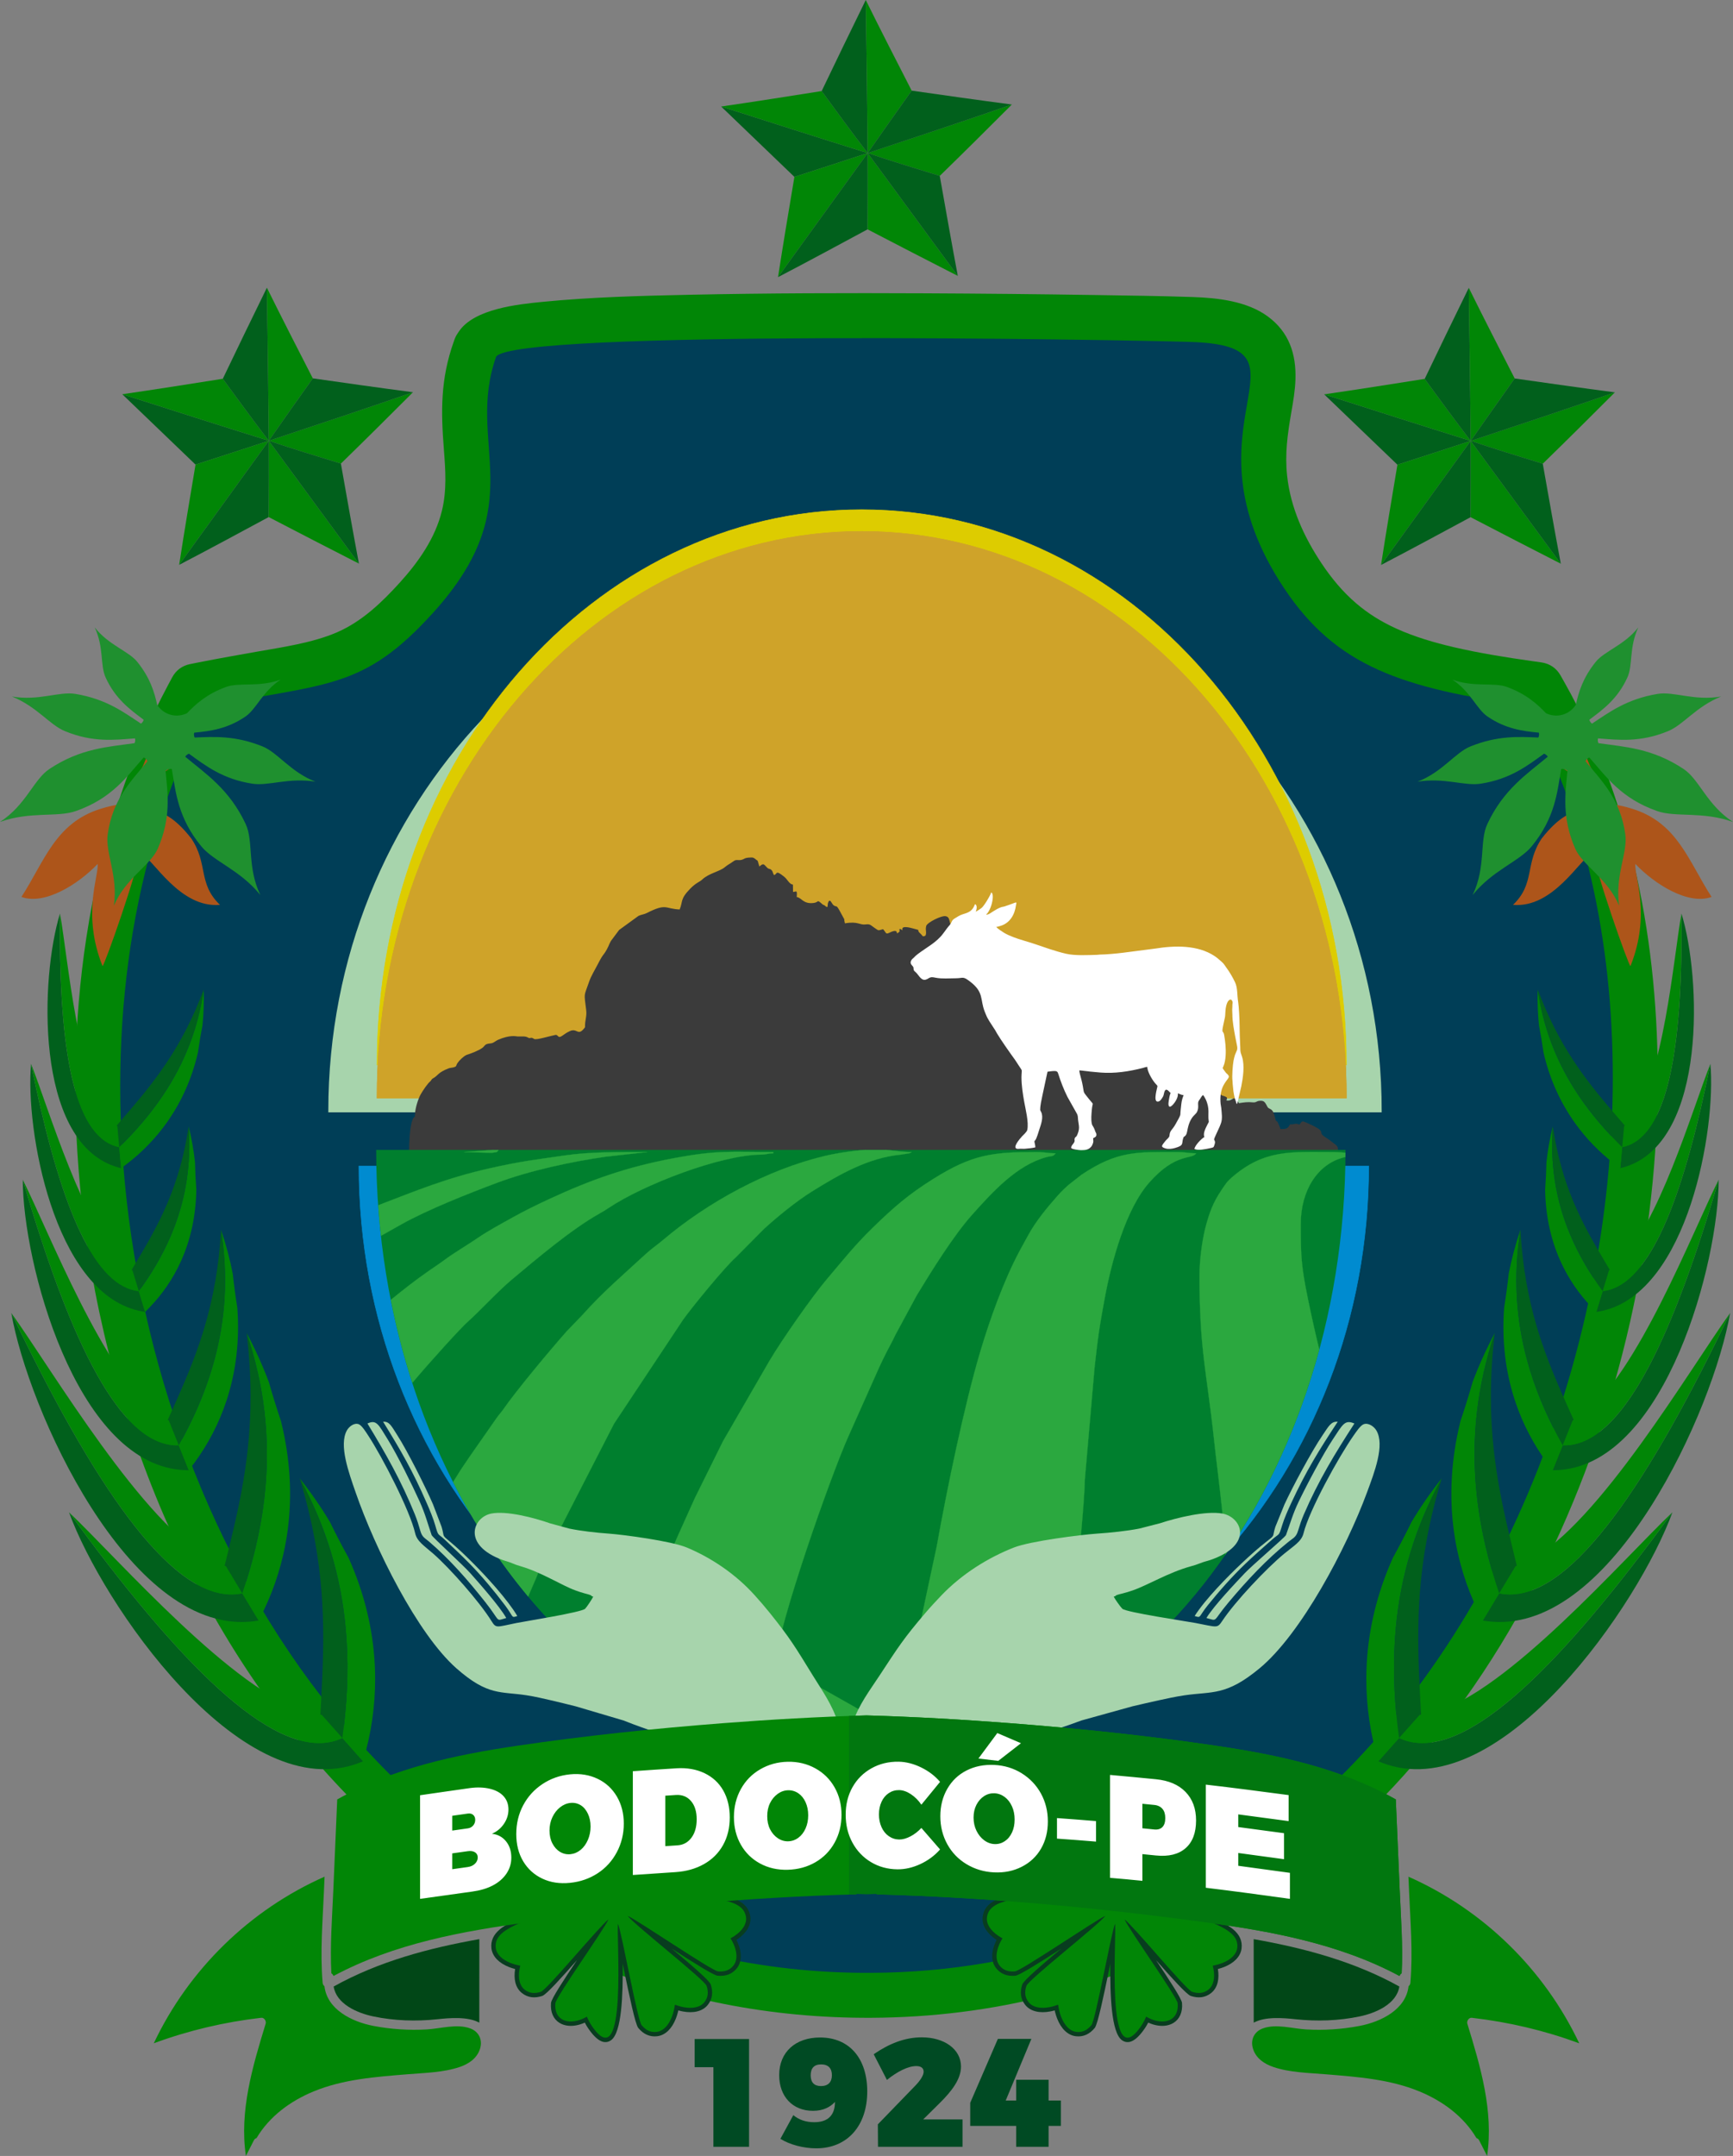 <?xml version="1.0" encoding="UTF-8" standalone="no"?>
<svg
   version="1.1"
   width="1927.789"
   height="2397.34"
   id="svg281"
   viewBox="0 0 1927.789 2397.34"
   sodipodi:docname="brasao-bodoco.svg"
   inkscape:version="1.1 (ce6663b3b7, 2021-05-25)"
   xmlns:inkscape="http://www.inkscape.org/namespaces/inkscape"
   xmlns:sodipodi="http://sodipodi.sourceforge.net/DTD/sodipodi-0.dtd"
   xmlns="http://www.w3.org/2000/svg"
   xmlns:svg="http://www.w3.org/2000/svg">
  <rect x="0" y="0" width="1927.789" height="2397.34" fill="#808080" stroke="none"/>
  <defs
     id="defs285" />
  <sodipodi:namedview
     id="namedview283"
     pagecolor="#ffffff"
     bordercolor="#999999"
     borderopacity="1"
     inkscape:pageshadow="0"
     inkscape:pageopacity="0"
     inkscape:pagecheckerboard="0"
     showgrid="false"
     fit-margin-top="0"
     fit-margin-left="0"
     fit-margin-right="0"
     fit-margin-bottom="0"
     inkscape:zoom="0.11911112"
     inkscape:cx="205.69028"
     inkscape:cy="1187.9663"
     inkscape:window-width="1294"
     inkscape:window-height="704"
     inkscape:window-x="72"
     inkscape:window-y="27"
     inkscape:window-maximized="1"
     inkscape:current-layer="svg281" />
  <g
     id="Layer1000"
     transform="translate(-1286.105,-1051.33)">
    <path
       d="m 1385.09,2075.956 c 0.048,-0.344 0.104,-0.694 0.167,-1.054 l 0.224,-1.285 c 8.066,-46.245 19.422,-91.946 34.347,-136.461 14.284,-42.602 31.884,-84.112 53.065,-123.751 l 4.677,-8.753 c 4.264,-7.981 11.181,-13.115 20.055,-14.886 l 9.567,-1.91 c 11.242,-2.244 22.524,-4.323 33.802,-6.372 9.858,-1.792 19.718,-3.566 29.589,-5.291 28.953,-5.06 63.672,-10.062 90.662,-21.857 27.59,-12.057 49.568,-33.094 69.541,-55.124 20.768,-22.907 39.52,-49.46 46.914,-79.932 5.534,-22.805 4.001,-44.803 2.189,-67.91 l -10e-4,-0.013 c -3.383,-43.128 -3.827,-78.404 10.939,-120.075 l 0.854,-2.411 c 0.878,-2.477 1.899,-4.494 3.376,-6.668 l 0.793,-1.167 c 0.257,-0.416 0.525,-0.829 0.806,-1.242 17.128,-25.162 65.546,-30.121 93.312,-32.843 53.818,-5.275 109.274,-6.72 163.335,-7.865 87.013,-1.842 174.153,-1.996 261.183,-1.603 63.592,0.287 127.189,0.926 190.774,1.91 35.919,0.556 71.998,1.004 107.899,2.224 27.761,0.943 60.243,4.645 83.274,21.604 23.641,17.408 31.689,41.75 30.721,70.255 -0.417,12.293 -2.507,24.343 -4.604,36.433 -0.017,0.099 -0.035,0.197 -0.052,0.294 -4.159,24.013 -7.243,45.951 -4.565,70.469 3.868,35.412 18.763,67.854 38.371,97.248 10.84,16.25 23.262,31.259 38.096,44.028 13.726,11.816 28.857,21.082 45.363,28.526 20.208,9.115 41.896,15.439 63.447,20.469 28.708,6.699 58.102,11.365 87.278,15.499 l 10.255,1.453 c 9.307,1.319 16.756,6.409 21.368,14.601 l 5.047,8.965 c 35.116,62.379 59.935,130.488 76.405,200.049 17.998,76.012 26.212,154.589 26.591,232.647 0.452,93.194 -10.287,186.862 -30.89,277.727 -20.555,90.654 -51.148,179.509 -91.74,263.16 -42.19,86.944 -95.496,168.91 -160.206,240.811 -60.814,67.573 -131.224,125.655 -210.539,170.294 -57.488,32.355 -118.743,57.057 -182.602,73.61 -64.93,16.83 -131.623,24.965 -198.671,25.29 -110.942,0.538 -219.383,-20.148 -321.295,-64.309 -102.782,-44.538 -193.404,-110.516 -270.122,-191.803 -82.775,-87.705 -147.958,-191.56 -195.628,-302.123 -50.039,-116.056 -81.591,-241.282 -93.407,-367.057 -4.697,-49.991 -6.29,-100.308 -4.527,-150.491 1.687,-48.01 6.412,-95.962 14.561,-143.312 z"
       style="fill:#018606;fill-rule:evenodd"
       id="path4" />
    <g
       id="Layer1001">
      <path
         d="m 2331.494,1246.909 c -26.806,-8.205 -53.621,-16.412 -80.167,-25.392 53.195,-17.628 106.926,-35.557 160.38,-53.953 -26.645,26.606 -53.292,53.206 -80.213,79.346 z"
         style="fill:#018606;fill-rule:evenodd"
         id="path6" />
      <path
         d="m 2251.327,1221.516 c -27.532,9.037 -54.533,17.767 -81.533,26.498 -27.162,-26.08 -54.324,-52.16 -81.486,-78.24 54.162,17.35 108.325,34.7 163.019,51.742 z"
         style="fill:#01601c;fill-rule:evenodd"
         id="path8" />
      <path
         d="m 2251.327,1221.516 c -54.694,-17.043 -108.857,-34.393 -163.019,-51.742 37.458,-5.422 74.642,-11.304 111.829,-17.195 16.976,23.24 33.954,46.473 51.19,68.937 z"
         style="fill:#018606;fill-rule:evenodd"
         id="path10" />
      <path
         d="m 2251.327,1221.516 c -17.237,-22.465 -34.215,-45.697 -51.19,-68.937 16.174,-33.645 32.344,-67.295 49.055,-101.25 0.802,56.885 1.601,113.766 2.135,170.187 z"
         style="fill:#01601c;fill-rule:evenodd"
         id="path12" />
      <path
         d="m 2249.192,1051.33 c 16.756,33.957 34.052,67.61 51.069,100.791 -16.486,23.235 -32.98,46.468 -48.934,69.396 -0.534,-56.421 -1.333,-113.302 -2.135,-170.187 z"
         style="fill:#018606;fill-rule:evenodd"
         id="path14" />
      <path
         d="m 2251.327,1221.516 c 53.195,-17.628 106.926,-35.557 160.38,-53.953 -36.965,-4.834 -74.204,-10.143 -111.445,-15.443 -16.486,23.235 -32.98,46.468 -48.934,69.396 z"
         style="fill:#01601c;fill-rule:evenodd"
         id="path16" />
      <path
         d="m 2251.327,1221.516 c -27.532,9.037 -54.533,17.767 -81.533,26.498 -6.25,37.269 -12.501,74.537 -18.219,111.499 33.251,-45.999 66.502,-91.998 99.752,-137.997 z"
         style="fill:#018606;fill-rule:evenodd"
         id="path18" />
      <path
         d="m 2151.575,1359.513 c 33.382,-17.404 66.501,-35.275 99.612,-53.147 0.14,-28.126 0.277,-56.257 0.14,-84.849 -33.251,45.999 -66.502,91.998 -99.752,137.997 z"
         style="fill:#01601c;fill-rule:evenodd"
         id="path20" />
      <path
         d="m 2251.327,1221.516 c 33.412,45.535 66.824,91.07 100.231,136.607 -33.276,-16.943 -66.82,-34.349 -100.371,-51.758 0.14,-28.126 0.277,-56.257 0.14,-84.849 z"
         style="fill:#018606;fill-rule:evenodd"
         id="path22" />
      <path
         d="m 2331.494,1246.909 c -26.806,-8.205 -53.621,-16.412 -80.167,-25.392 33.412,45.535 66.824,91.07 100.231,136.607 -6.861,-36.557 -13.464,-73.882 -20.064,-111.215 z"
         style="fill:#01601c;fill-rule:evenodd"
         id="path24" />
    </g>
    <path
       d="m 2983.54,1835.976 c -137.755,-19.502 -210.879,-43.45 -268.803,-130.276 -121.282,-181.816 44.61,-269.091 -103.219,-274.115 -77.34,-2.629 -752.828,-14.027 -773.524,16.379 -34.508,97.588 40.709,162.498 -70.17,284.799 -78.114,86.158 -117.761,77.632 -250.839,104.186 -80.608,150.888 -109.927,339.045 -92.156,528.205 41.196,438.459 335.419,882.319 830.456,879.915 716.604,-3.481 988.198,-947.223 728.255,-1409.093 z"
       style="fill:#003e57;fill-rule:evenodd"
       id="path27" />
    <path
       d="m 1755.005,2385.163 -10.447,5.736 5.113,5.574 -5.924,3.222 -5.622,-5.194 -7.532,4.185 28.018,33.308 21.707,-14.41 c -3.284,-5.069 -21.681,-29.459 -25.314,-32.42 z"
       style="fill:#ffffff;fill-rule:evenodd"
       id="path29" />
    <path
       d="m 1804.205,2403.538 c -0.178,5.442 -5.623,7.998 -2.638,18.272 4.394,15.122 2.174,8.713 -1.365,19.457 l 7.811,11.854 c 0.29,0.497 0.967,1.706 1.312,2.176 l 1.22,1.4 c 0.106,0.114 0.292,0.314 0.457,0.448 l 19.349,-11.449 c -2.438,-7.229 -20.969,-36.001 -26.145,-42.159 z"
       style="fill:#ffffff;fill-rule:evenodd"
       id="path31" />
    <path
       d="m 2821.684,2286.794 c 0,-339.826 -261.681,-615.31 -584.475,-615.31 -322.798,0 -584.475,275.484 -584.475,615.31 z"
       style="fill:#a7d4ac;fill-rule:evenodd;stroke:#a7d4ac;stroke-width:2.835;stroke-linecap:butt;stroke-linejoin:miter;stroke-dasharray:none"
       id="path33" />
    <path
       d="m 1705.546,2235.56 c 0,-341.034 241.377,-617.497 539.129,-617.497 297.752,0 539.127,276.463 539.127,617.497 z"
       style="fill:#ddcc00;fill-rule:evenodd;stroke:#ddcc00;stroke-width:0.567;stroke-linecap:butt;stroke-linejoin:miter;stroke-dasharray:none"
       id="path35" />
    <path
       d="m 1705.546,2272.312 c 0,-347.976 241.377,-630.069 539.129,-630.069 297.752,0 539.127,282.092 539.127,630.069 z"
       style="fill:#cfa329;fill-rule:evenodd;stroke:#cfa329;stroke-width:0.567;stroke-linecap:butt;stroke-linejoin:miter;stroke-dasharray:none"
       id="path37" />
    <path
       d="m 1705.546,2272.312 c 0,-347.976 241.377,-630.069 539.129,-630.069 297.752,0 539.127,282.092 539.127,630.069 z"
       style="fill:#ffcc00;fill-opacity:0;fill-rule:evenodd;stroke:#cfa329;stroke-width:0.567;stroke-linecap:butt;stroke-linejoin:miter;stroke-dasharray:none"
       id="path39" />
    <path
       d="m 1936.867,2193.614 c -8.016,11.003 -8.423,0.242 -16.995,4.341 -3.301,1.58 -5.029,2.726 -7.957,4.846 -5.735,4.152 -4.436,-1.327 -8.066,-0.638 -6.058,1.147 -21.36,5.95 -23.591,4.436 -4.203,-2.848 -3.86,0.233 -6.835,-1.536 -3.124,-1.859 -6.214,-1.013 -11.339,-1.207 -2.835,-0.345 -9.122,-1.726 -21.606,3.558 -2.132,0.903 -3.763,2.312 -5.671,3.279 -2.596,1.314 -4.348,0.697 -6.899,1.525 -2.796,0.908 -3.04,2.761 -5.042,4.194 -4.857,3.479 -12.713,6.306 -17.841,7.981 -3.323,1.517 -7.917,5.99 -9.827,8.774 -2.328,3.393 -0.574,3.745 -4.136,4.902 -2.125,0.692 -3.783,0.38 -6.225,1.35 -11.209,4.451 -11.517,7.515 -15.617,10.128 -1.321,0.84 -1.662,0.826 -2.706,1.846 l -1.519,2.169 c -3.007,2.117 -8.853,10.953 -11.008,14.821 -2.514,4.501 -5.97,14.685 -6.256,22.006 l -0.176,2.811 c -7.972,2.517 -6.317,55.224 -6.737,67.088 h 1032.872 c 0,-39.952 4.688,-30.552 -8.047,-40.819 -1.259,-1.016 -2.374,-1.789 -4.016,-2.811 -8.324,-5.181 -4.029,-4.989 -6.862,-8.544 -2.161,-2.712 -13.632,-7.774 -18.026,-9.517 -3.385,-1.343 -3.974,2.754 -5.191,3.148 -2.337,-0.418 -2.356,-1.259 -4.89,-0.741 -2.117,0.431 -2.937,0.648 -5.545,0.565 -2.897,5.44 -4.471,5.079 -10.583,5.22 -0.725,-2.227 -0.793,-2.343 -1.699,-4.471 -4.117,-9.678 -2.007,1.534 -5.234,-11.271 -1.919,-7.618 -5.996,-6.121 -7.431,-8.66 -2.791,-4.925 -3.304,-7.787 -9.55,-6.919 -2.97,0.413 -3.154,2.061 -7.168,1.639 -5.374,-0.565 -9.649,0.04 -15.127,0.928 -6.513,-11.069 -6.163,-1.6 -13.887,-2.959 0.622,-2.64 0.484,-1.345 0.536,-3.321 -3.699,-2.508 -4.532,-1.205 -6.913,-3.306 -8.133,-7.183 -6.825,-0.728 -10.504,-5.181 -1.629,-1.972 -1.002,-2.629 -3.398,-3.539 -1.15,-0.439 -1.857,-0.264 -2.837,-0.705 -2.081,-0.934 -1.785,-2.101 -3.873,-2.543 -2.44,-0.517 -3.603,0.776 -6.236,0.618 0.127,-9.172 0.205,-6.26 -3.704,-4.346 l 0.176,-8.697 c -1.484,-3.15 -1.462,-5.864 -2.029,-9.528 -1.739,-11.236 -3.047,-3.963 -4.237,-17.854 -0.492,-5.781 -0.477,-4.668 -1.965,-8.53 -3.317,-1.796 -4.921,-10.942 -6.88,-12.918 -0.875,-0.879 -8.119,-6.036 -10.029,2.002 l -0.486,2.512 c -4.939,-0.459 -4.37,-0.295 -7.862,2.569 -3.881,3.18 -2.438,1.303 -5.181,6.218 -3.343,-0.574 -3.235,-1.398 -7.155,-0.895 -13.227,1.695 -8.13,-4.112 -14.186,-1.101 l -3.444,-1.508 -0.961,2.794 c -4.919,12.533 -7.462,4.752 -12.063,1.213 1.49,-2.466 -0.244,-0.451 1.963,-1.488 l 6.893,-1.394 c -0.125,-0.101 -1.556,-1.057 -1.598,-1.103 -0.103,-0.114 -0.264,-0.306 -0.361,-0.437 -1.747,-2.321 -1.194,-3.248 -3.356,-5.673 l -4.284,-3.479 c -0.152,-0.128 -0.503,-0.521 -0.642,-0.626 l -13.695,-5.455 c -2.915,-0.026 -0.888,0.248 -3.535,2.317 0.062,3.429 0.749,4.18 0.798,3.853 0.022,-0.143 0.145,0.418 0.176,0.648 l -3.053,3.165 c 0.011,0.037 0.611,2.316 0.655,2.486 l -0.209,2.141 -1.064,-0.642 -1.833,-7.332 c -5.119,5.231 -6.728,0.046 -6.735,0.04 l -10.054,-8.498 c -6.335,-3.565 -7.199,-1.196 -8.533,-0.791 -6.308,1.921 -1.345,1.992 -5.684,2.022 -3.231,0.022 -1.794,-1.057 -3.919,-3.721 -4.78,1.723 0.273,3.523 -7.15,-0.833 -1.484,-0.872 -1.033,-0.451 -2.086,-1.886 -5.2,-7.079 -2.697,-7.051 -5.02,-12.443 -1.67,-3.871 -4.192,-8.179 -5.851,-12.157 -1.778,-4.271 -2.833,-9.28 -4.732,-12.902 -3.281,-6.26 -12.465,-9.078 -17.416,-14.518 -1.314,-1.448 -12.008,-9.273 -14.274,-8.284 -2.106,0.921 -2.47,5.842 -2.758,4.983 -0.057,-0.174 -0.213,0.53 -0.356,0.747 -0.708,-7.108 -0.857,-8.014 -5.783,-9.126 -3.295,-0.743 -6.598,-1.44 -9.946,-1.774 -5.825,-0.583 -4.968,0.195 -10.977,-1.301 -4.464,-1.112 -0.671,-0.04 -4.429,1.668 -8.22,3.737 -2.908,-4.565 -13.106,-5.77 -8.302,-0.982 -7.012,1.519 -9.742,3.082 -0.983,-3.725 -1.49,-4.253 -3.774,-6.123 l -0.01,0.02 c -0.455,-1.664 -0.807,-3.814 -1.416,-6.022 -1.42,-5.137 -2.227,-7.154 -4.059,-8.869 -11.032,-10.333 -8.554,1.211 -13.258,-15.826 -1.266,-4.596 -1.286,-6.816 -4.853,-7.59 -4.734,-1.028 -20.371,6.93 -21.659,10.693 -1.42,5.26 0.846,6.724 -0.914,11.03 l -0.15,-0.064 c -3.486,1.583 -2.635,0.216 -4.992,-1.883 -6.759,-6.016 2.297,-3.189 -8.609,-6.152 -2.814,-0.763 -13.025,-3.629 -11.926,1.255 0.106,0.47 0.061,0.646 -0.088,0.648 -0.514,0.01 -2.259,-2.127 -2.932,-1.171 -1.345,1.905 2.354,1.517 -2.76,4.728 l -0.804,-2.136 c -1.44,-1.361 -5.148,0.103 -6.601,0.831 -5.781,2.899 -4.209,1.204 -8.247,-3.367 -6.211,1.651 -4.433,1.919 -9.728,-1.613 -4.042,-2.695 -4.591,-4.387 -9.607,-3.68 -6.809,0.961 -8.368,-3.787 -23.09,-1.2 -2.299,-8.9 1.943,0.785 -3.862,-10.227 -6.524,-12.379 -4.631,-6.923 -8.704,-9.836 -2.194,-1.571 -3.814,-7.977 -5.893,-3.669 -0.987,2.044 -0.477,3.273 -1.081,5.651 -2.822,-0.829 -1.002,-0.462 -2.899,-1.714 -1.908,-1.259 0.04,0.108 -1.741,-0.881 -1.62,-0.901 0.088,0.316 -1.132,-0.767 -6.491,-5.756 -3.271,-2.075 -9.284,-1.255 -11.944,1.631 -13.733,-6.047 -19.056,-6.522 0.602,-8.645 -0.332,-5.825 -4.095,-5.717 l -0.121,-8.115 c -4.17,-0.517 -5.796,-5.601 -9.821,-8.847 -10.141,-8.174 -7.273,-2.752 -11.205,-1.785 -1.638,-2.424 -1.11,-3.882 -2.901,-5.633 -1.974,-1.93 -2.571,-0.479 -4.776,-2.615 -3.655,-3.545 -3.704,-5.631 -8.631,-1.246 l -1.389,-4.675 c -1.213,-3.15 0.473,-0.804 -2.022,-2.785 -3.029,-2.596 -3.873,-2.767 -6.86,-2.543 -3.194,0.238 -4.686,0.101 -7.987,2.037 -4.644,2.066 -6.915,-0.721 -10.552,2.088 -2.585,1.996 -6.972,4.275 -9.511,6.515 -5.433,4.792 -17.916,6.84 -25.129,13.704 -1.497,1.426 -2.807,2.134 -4.497,3.121 -3.18,1.855 -6.17,4.264 -9.025,7.196 -11.552,11.878 -7.882,14.082 -11.733,23.088 -16.562,-0.677 -14.412,-7.308 -36.607,4.002 -2.936,1.495 -5.978,1.64 -9.13,3.115 l -21.56,15.647 -7.521,10.071 c -3.504,4.315 -3.328,6.557 -6.194,11.629 -4.695,8.302 -3.295,3.286 -10.44,17.21 -2.763,5.389 -6.989,12.124 -9.1,18.267 -6.09,17.696 -5.88,11.704 -3.424,31.769 0.928,7.59 -1.466,10.864 -1.282,19.281 z m 425.439,-77.549 c 0.013,-0.075 0.026,-0.152 0.037,-0.226 -0.011,0.073 -0.024,0.15 -0.037,0.226 z m 0.055,-0.327 c 0.011,-0.079 0.024,-0.16 0.035,-0.237 -0.011,0.077 -0.024,0.158 -0.035,0.237 z m 0.05,-0.36 c 0.011,-0.068 0.02,-0.136 0.029,-0.2 -0.01,0.064 -0.018,0.132 -0.029,0.2 z m 0.147,-1.556 c 0,-0.042 0,-0.083 0,-0.123 0,0.04 0,0.081 0,0.123 z m 0,-0.185 c 0,-0.04 0,-0.081 0,-0.119 0,0.039 0,0.079 0,0.119 z m -0.01,-0.169 c 0,-0.039 0,-0.075 0,-0.112 0,0.037 0,0.073 0,0.112 z m -0.01,-0.162 c 0,-0.033 0,-0.066 -0.01,-0.097 0,0.031 0.01,0.064 0.01,0.097 z m -0.015,-0.141 c 0,-0.029 -0.01,-0.061 -0.011,-0.088 0,0.028 0.01,0.059 0.011,0.088 z m -0.018,-0.125 c 0,-0.028 -0.01,-0.055 -0.015,-0.083 0,0.027 0.011,0.055 0.015,0.083 z m -0.024,-0.112 c 0,-0.026 -0.013,-0.053 -0.02,-0.077 0.01,0.024 0.017,0.05 0.02,0.077 z m -0.024,-0.095 c -0.01,-0.026 -0.018,-0.051 -0.026,-0.075 0.01,0.024 0.016,0.05 0.026,0.075 z m -0.033,-0.086 c -0.01,-0.024 -0.018,-0.046 -0.029,-0.066 0.011,0.02 0.02,0.042 0.029,0.066 z m -0.033,-0.077 c -0.011,-0.02 -0.022,-0.04 -0.033,-0.059 0.011,0.018 0.022,0.039 0.033,0.059 z m -0.037,-0.064 c -0.013,-0.018 -0.028,-0.037 -0.04,-0.053 0.013,0.017 0.028,0.035 0.04,0.053 z m -0.042,-0.055 c -0.561,-0.675 -1.833,1.057 -0.736,-3.528 -1.097,4.585 0.174,2.853 0.736,3.528 z m -1.196,-2.55 c 0,0 0,0 -0.011,0 z m -0.05,0 c -0.022,0 -0.051,0 -0.094,0 0.042,0 0.072,0 0.094,0 z m 0.982,7.466 c -0.031,0.154 -0.061,0.314 -0.097,0.479 z"
       style="fill:#3b3b3b;fill-rule:evenodd"
       id="path41" />
    <path
       d="m 1685.389,2347.946 c 0,340.513 251.458,616.554 561.644,616.554 310.186,0 561.645,-276.041 561.645,-616.554 z"
       style="fill:#008bd0;fill-rule:evenodd;stroke:#008bd0;stroke-width:0.567;stroke-linecap:butt;stroke-linejoin:miter;stroke-dasharray:none"
       id="path43" />
    <path
       d="m 1704.577,2329.987 c 0,377.308 241.376,683.177 539.126,683.177 297.756,0 539.128,-305.869 539.128,-683.177 z"
       style="fill:#007f2e;fill-rule:evenodd"
       id="path45" />
    <path
       d="m 1704.577,2329.987 c 0,377.308 241.376,683.177 539.126,683.177 297.756,0 539.128,-305.869 539.128,-683.177 z"
       style="fill:#006e34;fill-opacity:0;fill-rule:evenodd"
       id="path47" />
    <path
       d="m 1989.893,2900.351 158.151,102.087 c 31.046,7.044 63.013,10.726 95.658,10.726 6.884,0 13.726,-0.218 20.547,-0.543 19.973,-3.594 39.563,-7.766 58.433,-12.695 v -2.805 c -5.499,-1.435 -16.357,-8.466 -22.103,-11.685 l -129.81,-73.272 c -4.387,-2.947 -17.511,-10.642 -21.989,-11.812 3.172,-42.748 61.136,-207.222 80.905,-251.507 l 34.202,-76.661 c 2.752,-5.97 5.77,-12.276 8.809,-18.177 2.941,-5.71 6.244,-11.445 9.12,-17.825 l 24.077,-44.535 c 16.546,-27.264 40.869,-66.412 61.515,-89.521 23.193,-25.958 49.971,-55.336 82.866,-64.18 5.214,-1.402 7.405,-0.183 10.027,-4.191 -8.741,0 -12.21,-1.4 -21.268,-1.4 -48.679,0 -71.241,2.622 -114.718,29.883 -27.242,17.085 -43.773,31.24 -67.664,54.576 -20.428,19.953 -32.578,35.581 -50.637,56.839 -16.28,19.164 -49.729,66.893 -63.983,90.958 l -51.659,89.35 -31.253,63.136 c -12.979,29.108 -26.497,57.195 -37.787,88.073 -6.715,18.373 -19.377,51.255 -23.936,69.937 -1.697,6.963 -4.97,19.325 -7.504,25.244 z"
       style="fill:#2ba83f;fill-rule:evenodd"
       id="path49" />
    <path
       d="m 1989.893,2900.351 158.151,102.087 m 116.206,10.183 c 19.973,-3.594 39.563,-7.766 58.433,-12.695 v -2.805 c -5.499,-1.435 -16.357,-8.466 -22.103,-11.685 l -129.81,-73.272 c -4.387,-2.947 -17.511,-10.642 -21.989,-11.812 3.172,-42.748 61.136,-207.222 80.905,-251.507 l 34.202,-76.661 c 2.752,-5.97 5.77,-12.276 8.809,-18.177 2.941,-5.71 6.244,-11.445 9.12,-17.825 l 24.077,-44.535 c 16.546,-27.264 40.869,-66.412 61.515,-89.521 23.193,-25.958 49.971,-55.336 82.866,-64.18 5.214,-1.402 7.405,-0.183 10.027,-4.191 -8.741,0 -12.21,-1.4 -21.268,-1.4 -48.679,0 -71.241,2.622 -114.718,29.883 -27.242,17.085 -43.773,31.24 -67.664,54.576 -20.428,19.953 -32.578,35.581 -50.637,56.839 -16.28,19.164 -49.729,66.893 -63.983,90.958 l -51.659,89.35 -31.253,63.136 c -12.979,29.108 -26.497,57.195 -37.787,88.073 -6.715,18.373 -19.377,51.255 -23.936,69.937 -1.697,6.963 -4.97,19.325 -7.504,25.244"
       style="fill:none;stroke:#2ba83f;stroke-width:0.216;stroke-linecap:butt;stroke-linejoin:miter;stroke-dasharray:none"
       id="path51" />
    <path
       d="m 2300.161,2901.755 c 5.831,1.523 11.315,4.506 16.298,6.978 l 80.397,37.499 c 43.316,20.973 25.879,19.25 85.982,-10.797 3.732,-1.868 6.489,-2.868 10.434,-5.132 3.985,-2.284 17.786,-10.385 19.573,-13.118 -6.635,-1.736 -13.841,-5.686 -20.004,-8.429 -6.242,-2.781 -14.54,-6.642 -21.281,-8.403 l 11.295,-78.498 c 2.187,-28.426 9.662,-99.759 9.968,-124.867 l 10.887,-125.238 c 1.699,-14.232 2.8,-25.745 4.849,-39.442 2.143,-14.337 4.319,-26.041 6.684,-38.785 7.372,-39.713 23.235,-97.774 49.186,-127.186 29.826,-33.803 47.426,-25.188 52.257,-32.58 -8.739,0 -12.208,-1.4 -21.267,-1.4 -44.498,0 -66.099,-1.625 -106.29,25.301 l -14.001,10.953 c -4.69,4.108 -8.399,7.695 -12.638,12.478 -11.731,13.227 -24.244,28.343 -32.947,44.41 -3.358,6.196 -5.807,10.486 -9.042,16.513 -17.586,32.741 -33.264,76.291 -44.182,113.156 -17.641,59.545 -36.999,153.009 -48.113,215.339 z"
       style="fill:#2ba83f;fill-rule:evenodd"
       id="path53" />
    <path
       d="m 2300.161,2901.755 c 5.831,1.523 11.315,4.506 16.298,6.978 l 80.397,37.499 c 43.316,20.973 25.879,19.25 85.982,-10.797 3.732,-1.868 6.489,-2.868 10.434,-5.132 3.985,-2.284 17.786,-10.385 19.573,-13.118 -6.635,-1.736 -13.841,-5.686 -20.004,-8.429 -6.242,-2.781 -14.54,-6.642 -21.281,-8.403 l 11.295,-78.498 c 2.187,-28.426 9.662,-99.759 9.968,-124.867 l 10.887,-125.238 c 1.699,-14.232 2.8,-25.745 4.849,-39.442 2.143,-14.337 4.319,-26.041 6.684,-38.785 7.372,-39.713 23.235,-97.774 49.186,-127.186 29.826,-33.803 47.426,-25.188 52.257,-32.58 -8.739,0 -12.208,-1.4 -21.267,-1.4 -44.498,0 -66.099,-1.625 -106.29,25.301 l -14.001,10.953 c -4.69,4.108 -8.399,7.695 -12.638,12.478 -11.731,13.227 -24.244,28.343 -32.947,44.41 -3.358,6.196 -5.807,10.486 -9.042,16.513 -17.586,32.741 -33.264,76.291 -44.182,113.156 -17.641,59.545 -36.999,153.009 -48.113,215.339 z"
       style="fill:none;stroke:#2ba83f;stroke-width:0.216;stroke-linecap:butt;stroke-linejoin:miter;stroke-dasharray:none"
       id="path55" />
    <path
       d="m 1873.561,2826.668 c 2.826,-6.723 5.724,-13.357 8.757,-20.259 1.712,-3.899 2.701,-7.401 4.552,-11.726 l 82.255,-160.236 76.881,-115.769 c 10.954,-15.241 47.272,-59.428 58.455,-69.108 l 31.622,-31.873 c 15.095,-13.752 35.719,-30.585 53.118,-41.434 30.082,-18.757 62.879,-37.625 98.563,-40.979 l 9.858,-1.569 c 3.143,-1.295 1.183,-0.396 2.539,-1.36 -9.348,0 -19.228,-1.58 -29.044,-2.369 h -22.188 c -15.946,1.046 -33.258,3.836 -46.058,6.91 -62.779,15.076 -129.098,50.835 -179.378,93.434 -6.256,5.299 -12.856,9.715 -18.889,15.287 -24.384,22.523 -47.964,42.462 -70.684,68.025 l -17.535,18.21 c -18.324,20.659 -56.641,66.689 -70.37,86.606 -2.642,3.836 -4.943,5.961 -7.533,9.788 l -28.571,40.9 c -4.93,7.367 -9.686,13.924 -14.445,21.674 -1.741,2.835 -3.523,5.701 -5.334,8.594 23.698,46.615 51.751,89.334 83.426,127.252 z"
       style="fill:#2ba83f;fill-rule:evenodd"
       id="path57" />
    <path
       d="m 1873.561,2826.668 c 2.826,-6.723 5.724,-13.357 8.757,-20.259 1.712,-3.899 2.701,-7.401 4.552,-11.726 l 82.255,-160.236 76.881,-115.769 c 10.954,-15.241 47.272,-59.428 58.455,-69.108 l 31.622,-31.873 c 15.095,-13.752 35.719,-30.585 53.118,-41.434 30.082,-18.757 62.879,-37.625 98.563,-40.979 l 9.858,-1.569 c 3.143,-1.295 1.183,-0.396 2.539,-1.36 -9.348,0 -19.228,-1.58 -29.044,-2.369 m -22.188,0 c -15.946,1.046 -33.258,3.836 -46.058,6.91 -62.779,15.076 -129.098,50.835 -179.378,93.434 -6.256,5.299 -12.856,9.715 -18.889,15.287 -24.384,22.523 -47.964,42.462 -70.684,68.025 l -17.535,18.21 c -18.324,20.659 -56.641,66.689 -70.37,86.606 -2.642,3.836 -4.943,5.961 -7.533,9.788 l -28.571,40.9 c -4.93,7.367 -9.686,13.924 -14.445,21.674 -1.741,2.835 -3.523,5.701 -5.334,8.594"
       style="fill:none;stroke:#2ba83f;stroke-width:0.216;stroke-linecap:butt;stroke-linejoin:miter;stroke-dasharray:none"
       id="path59" />
    <path
       d="m 2620.44,2469.797 c 0,82.978 7.998,106.47 16.041,181.168 2.84,26.393 6.181,51.028 8.877,77.002 2.727,26.288 3.537,36.967 3.77,52.3 45.707,-66.031 81.522,-143.314 104.537,-228.147 -4.222,-17.467 -8.321,-35.458 -12.361,-55.127 -7.708,-37.521 -8.266,-48.025 -8.266,-84.699 0,-36.266 17.973,-66.372 47.837,-73.995 0.666,-0.171 1.29,-0.312 1.875,-0.439 l 0.048,-4.671 c -4.466,-0.389 -8.761,-0.833 -14.729,-0.833 -46.133,0 -75.705,-3.143 -112.077,28.633 -3.262,2.849 -4.963,4.758 -7.504,8.414 -10.739,15.443 -14.924,23.771 -20.399,43.054 -4.196,14.788 -7.649,38.211 -7.649,57.34 z"
       style="fill:#2ba83f;fill-rule:evenodd"
       id="path61" />
    <path
       d="m 2620.44,2469.797 c 0,82.978 7.998,106.47 16.041,181.168 2.84,26.393 6.181,51.028 8.877,77.002 2.727,26.288 3.537,36.967 3.77,52.3 m 104.537,-228.147 c -4.222,-17.467 -8.321,-35.458 -12.361,-55.127 -7.708,-37.521 -8.266,-48.025 -8.266,-84.699 0,-36.266 17.973,-66.372 47.837,-73.995 0.666,-0.171 1.29,-0.312 1.875,-0.439 m 0.048,-4.671 c -4.466,-0.389 -8.761,-0.833 -14.729,-0.833 -46.133,0 -75.705,-3.143 -112.077,28.633 -3.262,2.849 -4.963,4.758 -7.504,8.414 -10.739,15.443 -14.924,23.771 -20.399,43.054 -4.196,14.788 -7.649,38.211 -7.649,57.34"
       style="fill:none;stroke:#2ba83f;stroke-width:0.216;stroke-linecap:butt;stroke-linejoin:miter;stroke-dasharray:none"
       id="path63" />
    <path
       d="m 1744.717,2589.002 c 19.527,-23.213 54.655,-61.992 62.515,-68.717 9.282,-7.944 33.57,-33.935 47.894,-45.885 28.67,-23.918 65.922,-55.679 98.051,-73.81 4.121,-2.326 5.884,-3.361 9.719,-5.935 38.708,-25.984 124.442,-59.062 169.639,-59.473 6.878,-0.061 7.468,-1.426 13.744,-1.426 v -1.4 c -48.54,0 -61.58,-2.337 -111.36,6.998 -51.413,9.638 -91.6,23.883 -137.43,45.093 -13.861,6.414 -28.196,13.399 -41.463,20.837 -12.948,7.258 -26.264,14.313 -38.559,22.692 -12.794,8.721 -25.54,15.935 -37.759,24.991 -5.8,4.297 -11.607,8.034 -17.76,12.348 -13.955,9.783 -27.67,20.432 -41.148,31.514 6.279,31.659 14.295,62.44 23.918,92.174 z"
       style="fill:#2ba83f;fill-rule:evenodd"
       id="path65" />
    <path
       d="m 1744.717,2589.002 c 19.527,-23.213 54.655,-61.992 62.515,-68.717 9.282,-7.944 33.57,-33.935 47.894,-45.885 28.67,-23.918 65.922,-55.679 98.051,-73.81 4.121,-2.326 5.884,-3.361 9.719,-5.935 38.708,-25.984 124.442,-59.062 169.639,-59.473 6.878,-0.061 7.468,-1.426 13.744,-1.426 v -1.4 c -48.54,0 -61.58,-2.337 -111.36,6.998 -51.413,9.638 -91.6,23.883 -137.43,45.093 -13.861,6.414 -28.196,13.399 -41.463,20.837 -12.948,7.258 -26.264,14.313 -38.559,22.692 -12.794,8.721 -25.54,15.935 -37.759,24.991 -5.8,4.297 -11.607,8.034 -17.76,12.348 -13.955,9.783 -27.67,20.432 -41.148,31.514"
       style="fill:none;stroke:#2ba83f;stroke-width:0.216;stroke-linecap:butt;stroke-linejoin:miter;stroke-dasharray:none"
       id="path67" />
    <path
       d="m 1709.85,2425.524 22.72,-12.777 c 29.297,-16.436 75.478,-34.633 106.412,-46.204 36.214,-13.548 81.83,-23.355 120.513,-28.994 l 46.659,-5.192 c -31.925,0 -64.302,-0.209 -91.699,3.792 -33.387,4.869 -48.201,6.339 -83.571,14.306 -47.995,10.814 -81.553,24.828 -124.104,41.12 0.811,11.398 1.829,22.718 3.07,33.95 z"
       style="fill:#2ba83f;fill-rule:evenodd"
       id="path69" />
    <path
       d="m 1709.85,2425.524 22.72,-12.777 c 29.297,-16.436 75.478,-34.633 106.412,-46.204 36.214,-13.548 81.83,-23.355 120.513,-28.994 l 46.659,-5.192 c -31.925,0 -64.302,-0.209 -91.699,3.792 -33.387,4.869 -48.201,6.339 -83.571,14.306 -47.995,10.814 -81.553,24.828 -124.104,41.12"
       style="fill:none;stroke:#2ba83f;stroke-width:0.216;stroke-linecap:butt;stroke-linejoin:miter;stroke-dasharray:none"
       id="path71" />
    <path
       d="m 1802.226,2332.356 30.818,0.883 c 5.675,-1.07 5.416,0.158 7.68,-3.251 h -5.75 z"
       style="fill:#2ba83f;fill-rule:evenodd"
       id="path73" />
    <path
       d="m 1802.226,2332.356 30.818,0.883 c 5.675,-1.07 5.416,0.158 7.68,-3.251 m -5.75,0 -32.748,2.369"
       style="fill:none;stroke:#2ba83f;stroke-width:0.216;stroke-linecap:butt;stroke-linejoin:miter;stroke-dasharray:none"
       id="path75" />
    <path
       d="m 2390.497,2048.368 c 0,5.768 -2.424,13.662 -5.763,18.151 -0.604,0.815 -1.163,1.119 -1.699,1.928 3.014,0 5.8,-2.458 8.22,-3.926 2.473,-1.501 5.168,-3.165 7.95,-4.196 3.224,-1.194 1.947,-0.05 7.018,-2.014 0.791,-0.306 1.593,-0.519 2.314,-0.783 l 6.634,-2.431 c 2.47,-0.895 1.372,0.912 1.095,2.963 -1.398,10.293 -6.603,19.503 -16.929,22.742 -1.237,0.387 -3.712,1.178 -4.983,1.207 1.266,1.914 6.84,5.434 8.697,6.57 3.315,2.029 6.845,3.394 10.598,4.904 5.776,2.321 16.366,5.135 23.248,7.464 11.535,3.897 23.053,8.111 35.045,10.895 9.821,2.279 24.303,1.527 34.84,1.207 1.314,-0.04 1.58,-0.277 3.068,-0.279 6.045,-0.01 18.656,-1.149 25.294,-2.002 l 36.055,-4.651 c 21.677,-3.508 47.254,-4.125 65.952,8.275 2.545,1.688 4.921,3.726 7.185,5.752 l 2.279,2.126 c 1.356,1.481 2.422,3.292 3.629,4.926 3.763,5.088 6.941,10.55 9.678,16.267 3.126,6.532 2.196,14.217 3.55,22.219 0.732,4.339 1.519,19.125 1.508,24.549 -0.011,4.556 0.255,8.201 0.255,12.777 l 0.525,12.508 c 0.073,6.55 0.343,5.693 2.02,10.99 3.104,9.799 1.007,23.312 -0.85,32.723 l -4.524,19.406 h -0.772 c -0.517,-2.257 -1.477,-4.179 -2.057,-6.519 -0.574,-2.31 -0.996,-4.576 -1.405,-7.183 l -0.802,-7.792 c -0.209,-1.398 -0.046,-2.765 -0.257,-4.172 -0.701,-4.701 0.299,-17.777 1.152,-22.083 0.479,-2.42 0.934,-4.431 1.666,-6.656 l 1.857,-4.374 c 1.495,-2.647 0.167,-6.482 -0.303,-9.133 -0.431,-2.435 -0.932,-4.6 -1.327,-6.739 -1.272,-6.943 -3.196,-16.951 -3.148,-24.45 0.015,-2.578 -0.418,-5.104 -0.075,-7.627 0.167,-1.255 -0.033,-2.561 0.108,-3.804 0.138,-1.242 0.488,-2.06 -0.062,-3.402 -1.558,-3.787 -5.045,-1.627 -6.612,4.198 -1.627,6.027 -0.877,10.286 -1.743,14.142 l -1.849,8.557 c -1.989,9.429 0.082,5.414 1.04,10.293 0.332,1.684 0.55,3.365 0.842,5.405 1.055,7.343 1.53,16.661 0.053,24.076 -0.387,1.937 -0.84,3.752 -1.662,5.618 -1.073,2.433 -1.427,1.477 2.308,6.627 0.969,1.336 0.995,1.059 2.062,2.086 4.042,3.89 -0.213,4.543 -4.488,12.812 -3.068,5.943 -3.699,13.357 -3.007,20.338 0.141,1.416 0.609,3.145 0.714,4.495 0.435,5.688 1.649,12.113 -0.567,17.641 -0.427,1.064 -0.804,2.033 -1.174,2.982 -0.433,1.099 -0.893,1.866 -1.294,2.864 -0.743,1.864 -4.921,10.194 -4.921,11.438 0,0.842 1.028,1.389 1.028,3.391 0,0.989 -1.176,4.589 -1.648,5.11 -0.697,0.767 -3.818,1.286 -5.15,1.56 -3.699,0.754 -12.078,2.587 -16.096,0.633 0.319,-3.882 7.776,-11.539 11.062,-13.3 -1.84,-3.886 1.44,-9.985 3.172,-13.474 0.424,-0.859 0.692,-1.45 1.163,-2.213 0.692,-1.128 0.668,-1.04 0.411,-2.671 -1.059,-6.682 1.646,-13.535 -3.547,-24.063 -0.556,-1.128 -1.95,-3.668 -2.743,-4.258 -1.697,1.152 -2.965,4.174 -4.317,5.794 -2.58,3.088 0.475,7.09 -2.275,12.819 -1.088,2.266 -3.901,4.15 -5.453,6.469 -1.721,2.576 -2.879,4.868 -3.877,8.066 -0.49,1.583 -0.818,3.014 -1.207,4.774 -0.637,2.884 -0.815,6.489 -3.541,8.144 -0.914,0.556 -0.868,0.536 -1.242,1.609 -2.244,6.44 1.356,8.24 -9.677,11.315 -3.005,0.839 -7.056,1.31 -10.223,0.345 -6.117,-1.864 -3.756,-3.378 0.136,-8.486 1.222,-1.605 4.236,-3.499 4.383,-5.728 0.407,-6.137 3.141,-5.987 7.025,-13.217 l 3.598,-6.522 c 2.174,-4.125 1.218,-3.912 1.787,-8.359 0.552,-4.314 0.66,-8.909 1.952,-13.146 0.384,-1.248 1.064,-2.765 1.319,-3.877 -1.517,0 -2.33,-0.365 -3.374,-0.749 -0.934,-0.343 -2.06,-0.993 -3.055,-1.077 1.05,4.576 -4.554,12.66 -7.673,14.412 -1.492,0.837 -2.398,0.084 -2.644,-1.624 -0.176,-1.193 0.031,-3.225 0.279,-4.708 0.433,-2.554 0.963,-6.279 2.062,-8.601 -1.534,-1.042 -2.356,-2.917 -4.301,-3.493 -2.97,-0.884 -3,5.57 -4.033,7.302 -1.286,2.154 -3.137,5.84 -6.071,5.84 -5.339,0 -0.257,-15.739 -0.257,-17.212 0,-0.695 -2.081,-2.618 -2.655,-3.31 -3.712,-4.479 -8.552,-12.97 -8.666,-18.074 -1.82,0.04 -3.231,0.736 -5.002,1.187 -15.133,3.848 -31.244,6.385 -47.206,5.058 l -11.544,-1.073 c -1.185,-0.123 -2.554,-0.396 -3.904,-0.479 -2.716,-0.165 -5.04,-0.782 -7.974,-0.782 0.178,2.167 0.983,5.2 1.517,7.069 1.275,4.495 2.37,9.458 3.04,14.129 0.49,3.433 0.835,3.664 2.68,6.148 1.248,1.679 2.49,3.132 3.787,4.767 5.886,7.433 3.67,2.101 2.888,11.979 -0.38,4.809 -0.976,10.227 0.01,15.076 0.352,1.745 1.033,2.414 1.765,3.688 0.646,1.128 1.189,2.381 1.699,3.752 0.317,0.851 0.387,1.315 0.796,2.062 0.71,1.29 0.857,1.501 0.857,3.044 0,2.15 -2.119,2.855 -3.603,3.649 0,3.396 0.807,3.692 -0.936,7.396 -0.323,0.686 -0.506,1.101 -0.936,1.659 -2.926,3.769 -6.612,4.246 -11.504,4.246 -2.306,0 -11.06,-1.103 -11.06,-2.607 0,-2.192 1.464,-3.466 2.464,-4.801 2.473,-3.303 0.576,-3.458 1.561,-5.983 0.824,-2.119 1.723,0.198 3.978,-7.178 0.971,-3.167 0.785,-5.75 0.262,-8.935 -0.246,-1.501 -0.398,-2.473 -0.598,-4.086 -0.411,-3.315 0.152,-4.578 -1.701,-7.664 l -10.091,-17.936 c -4.242,-8.365 -7.702,-17.601 -10.561,-26.582 -0.936,-2.928 -4.136,-2.213 -6.666,-2.108 l -4.136,0.504 c -1.156,0.172 -0.868,0.083 -1.103,1.226 l -5.376,25.064 c -1.046,5.312 -2.508,10.873 -2.508,16.493 0,0.317 0.837,1.693 1.031,2.084 2.884,5.734 -0.094,13.715 -1.899,19.203 -0.928,2.816 -2.923,9.944 -4.528,12.098 -0.706,0.947 -1.169,0.734 -0.958,2.222 0.303,2.125 0.95,3.446 0.95,5.858 -3.627,0.857 -7.473,1.205 -11.586,1.55 -2.002,0.167 -4.424,-0.182 -6.383,0.053 -8.877,1.068 -1.328,-8.491 0.697,-11.032 0.404,-0.505 0.703,-0.716 1.128,-1.202 0.486,-0.554 0.515,-0.739 1.029,-1.304 1.451,-1.591 5.568,-5.079 6.11,-7.368 1.985,-8.447 -2.123,-23.936 -3.528,-32.141 -1.409,-8.218 -2.901,-17.395 -2.901,-26.789 0,-2.148 0.195,-3.312 0.264,-5.222 0.099,-2.653 0.31,-1.866 -0.954,-3.989 l -6.473,-9.867 c -4.816,-6.603 -15.876,-22.263 -19.995,-29.277 -0.741,-1.262 -1.194,-2.281 -1.96,-3.49 l -6.53,-10.071 c -1.42,-2.339 -2.725,-4.602 -3.747,-7.156 l -1.583,-3.871 c -5.205,-13.377 -0.549,-21.213 -16.168,-33.157 -8.328,-6.372 -7.304,-3.69 -16.159,-3.679 -7.256,0.01 -14.559,0.771 -21.846,-0.561 -3.519,-0.644 -5.179,-1.306 -8.376,0.699 -4.095,2.572 -6.522,2.027 -9.722,-1.649 -1.453,-1.662 -2.378,-3.253 -3.987,-4.825 l -2.134,-2.011 c -0.846,-1.341 -0.492,-1.921 -0.793,-3.629 -0.385,-2.193 -5.346,-3.787 -1.886,-8.75 0.633,-0.91 1.292,-1.198 2.108,-2.033 1.853,-1.89 2.341,-2.44 4.473,-4.073 9.61,-7.354 21.013,-12.961 28.336,-22.91 1.246,-1.693 2.453,-3.181 3.631,-4.924 1.176,-1.745 2.528,-3.077 3.827,-4.723 2.563,-3.24 1.649,-4.895 5.504,-7.199 2.837,-1.697 5.178,-3.404 8.476,-4.446 5.649,-1.78 9.974,-2.967 12.704,-8.508 0.244,-0.497 0.398,-0.802 0.649,-1.426 0.371,-0.903 0.306,-0.886 0.89,-1.446 2.574,1.38 1.605,6.253 0.515,8.344 0.996,-0.235 5.117,-3.066 5.921,-3.646 1.899,-1.378 3.022,-3.225 4.442,-5.148 0.745,-1.011 1.172,-1.703 1.84,-2.827 1.444,-2.431 4.481,-7.363 5.031,-9.763 1.508,0.409 1.802,3.182 1.802,4.695 z"
       style="fill:#ffffff;fill-rule:evenodd"
       id="path77" />
    <g
       id="Layer1002">
      <path
         d="m 2079.447,3016.346 c -3.804,-8.561 -15.262,-15.009 -23.108,-19.24 -39.686,-21.399 -43.623,-19.471 -76.672,-32.677 l -53.233,-15.742 c -9.861,-2.417 -17.684,-4.426 -27.335,-6.651 -8.705,-2.01 -17.504,-4.101 -26.945,-5.575 -29.199,-4.549 -43.235,0.944 -78.286,-29.965 -43.609,-38.46 -90.724,-133.737 -112.15,-195.65 -7.69,-22.22 -18.813,-52.66 -9.745,-68.941 2.411,-4.337 8.26,-8.853 13.215,-6.902 3.427,1.348 7.844,8.517 10.435,12.454 15.785,24.011 46.5,83.426 52.335,108.862 2.107,9.183 10.4,14.093 20.284,22.79 18.552,16.331 51.085,53.048 64.559,74.719 5.282,8.502 5.356,6.747 27.931,2.195 9.907,-1.999 72.281,-11.83 76.275,-15.833 1.922,-1.924 7.882,-11.012 8.998,-13.46 -4.439,-1.227 1.581,-0.788 -9.537,-3.621 -3.254,-0.83 -7.09,-2.152 -10.313,-3.325 -15.36,-5.602 -37.226,-19.893 -60.412,-26.712 -4.202,-1.232 -6.101,-1.855 -10.188,-3.583 -4.266,-1.809 -6.514,-2.109 -10.254,-3.468 -45.668,-16.604 -33.086,-47.647 -12.749,-51.663 17.037,-3.363 47.434,4.54 65.264,10.809 l 21.6,5.906 c 13.384,2.73 29.353,4.522 44.252,5.604 15.936,1.159 69.13,8.182 86.508,15.457 26.83,11.227 54.058,29.224 75.608,53.219 5.936,6.612 11.138,12.589 16.656,19.466 22.598,28.164 28.274,37.776 47.875,69.617 10.243,16.64 21.979,32.965 27.758,52.269 3.987,13.329 6.399,34.71 11.998,56.244 4.595,17.67 10.602,41.571 17.193,58.143 -14.558,7.816 -106.142,59.127 -111.655,60.097 -21.596,-47.478 -35.629,-78.621 -56.162,-124.84 z"
         style="fill:#a7d4ac;fill-rule:evenodd"
         id="path79" />
      <path
         d="m 1849.284,2850.501 c -12.525,3.461 -5.66,4.775 -23.024,-17.266 -19.478,-24.721 -39.855,-48.024 -62.9,-67.721 -4.613,-3.946 -7.609,-4.75 -9.639,-11.821 -1.905,-6.647 -3.562,-12.084 -6.121,-18.406 -15.196,-37.548 -32.467,-67.716 -52.74,-101.071 10.11,-4.643 12.196,0.964 22.681,17.894 10.336,16.679 26.974,50.194 35.409,68.87 6.311,13.974 8.854,24.401 13.304,37.295 0.77,2.219 35.442,33.813 42.915,42.25 9.628,10.873 32.364,36.378 40.116,49.975 z"
         style="fill:#a7d4ac;fill-rule:evenodd"
         id="path81" />
      <path
         d="m 1767.829,2724.199 9.511,24.918 c 3.541,11.831 -0.313,8.525 8.785,16.043 9.105,7.521 17.844,15.936 26.392,24.523 14.344,14.408 37.952,39.924 49.038,58.577 -6.991,2.417 -3.687,1.371 -13.675,-11.869 -12.207,-16.188 -25.637,-32.288 -39.289,-46.242 -9.13,-9.327 -18.232,-17.723 -27.337,-26.391 -8.527,-8.116 -7.25,-3.249 -11.067,-16.56 -2.175,-7.599 -6.068,-16.857 -9.283,-24.257 -15.667,-36.042 -29.245,-59.294 -48.643,-90.708 7.023,-0.487 9.295,4.83 15.854,15.057 11.365,17.711 31.543,57.94 39.714,76.908 z"
         style="fill:#a7d4ac;fill-rule:evenodd"
         id="path83" />
    </g>
    <g
       id="Layer1003">
      <path
         d="m 2079.447,3016.346 c -3.804,-8.561 -15.262,-15.009 -23.108,-19.24 -39.686,-21.399 -43.623,-19.471 -76.672,-32.677 l -53.233,-15.742 c -9.861,-2.417 -17.684,-4.426 -27.335,-6.651 -8.705,-2.01 -17.504,-4.101 -26.945,-5.575 -29.199,-4.549 -43.235,0.944 -78.286,-29.965 -43.609,-38.46 -90.724,-133.737 -112.15,-195.65 -7.69,-22.22 -18.813,-52.66 -9.745,-68.941 2.411,-4.337 8.26,-8.853 13.215,-6.902 3.427,1.348 7.844,8.517 10.435,12.454 15.785,24.011 46.5,83.426 52.335,108.862 2.107,9.183 10.4,14.093 20.284,22.79 18.552,16.331 51.085,53.048 64.559,74.719 5.282,8.502 5.356,6.747 27.931,2.195 9.907,-1.999 72.281,-11.83 76.275,-15.833 1.922,-1.924 7.882,-11.012 8.998,-13.46 -4.439,-1.227 1.581,-0.788 -9.537,-3.621 -3.254,-0.83 -7.09,-2.152 -10.313,-3.325 -15.36,-5.602 -37.226,-19.893 -60.412,-26.712 -4.202,-1.232 -6.101,-1.855 -10.188,-3.583 -4.266,-1.809 -6.514,-2.109 -10.254,-3.468 -45.668,-16.604 -33.086,-47.647 -12.749,-51.663 17.037,-3.363 47.434,4.54 65.264,10.809 l 21.6,5.906 c 13.384,2.73 29.353,4.522 44.252,5.604 15.936,1.159 69.13,8.182 86.508,15.457 26.83,11.227 54.058,29.224 75.608,53.219 5.936,6.612 11.138,12.589 16.656,19.466 22.598,28.164 28.274,37.776 47.875,69.617 10.243,16.64 21.979,32.965 27.758,52.269 3.987,13.329 6.399,34.71 11.998,56.244 4.595,17.67 10.602,41.571 17.193,58.143 -14.558,7.816 -106.142,59.127 -111.655,60.097 -21.596,-47.478 -35.629,-78.621 -56.162,-124.84 z"
         style="fill:#92bc9a;fill-opacity:0;fill-rule:evenodd"
         id="path86" />
      <path
         d="m 1849.284,2850.501 c -12.525,3.461 -5.66,4.775 -23.024,-17.266 -19.478,-24.721 -39.855,-48.024 -62.9,-67.721 -4.613,-3.946 -7.609,-4.75 -9.639,-11.821 -1.905,-6.647 -3.562,-12.084 -6.121,-18.406 -15.196,-37.548 -32.467,-67.716 -52.74,-101.071 10.11,-4.643 12.196,0.964 22.681,17.894 10.336,16.679 26.974,50.194 35.409,68.87 6.311,13.974 8.854,24.401 13.304,37.295 0.77,2.219 35.442,33.813 42.915,42.25 9.628,10.873 32.364,36.378 40.116,49.975 z"
         style="fill:#92bc9a;fill-opacity:0;fill-rule:evenodd"
         id="path88" />
      <path
         d="m 1767.829,2724.199 9.511,24.918 c 3.541,11.831 -0.313,8.525 8.785,16.043 9.105,7.521 17.844,15.936 26.392,24.523 14.344,14.408 37.952,39.924 49.038,58.577 -6.991,2.417 -3.687,1.371 -13.675,-11.869 -12.207,-16.188 -25.637,-32.288 -39.289,-46.242 -9.13,-9.327 -18.232,-17.723 -27.337,-26.391 -8.527,-8.116 -7.25,-3.249 -11.067,-16.56 -2.175,-7.599 -6.068,-16.857 -9.283,-24.257 -15.667,-36.042 -29.245,-59.294 -48.643,-90.708 7.023,-0.487 9.295,4.83 15.854,15.057 11.365,17.711 31.543,57.94 39.714,76.908 z"
         style="fill:#92bc9a;fill-opacity:0;fill-rule:evenodd"
         id="path90" />
    </g>
    <g
       id="Layer1004">
      <path
         d="m 2382.717,3016.346 c 4.055,-8.561 16.272,-15.009 24.635,-19.24 42.31,-21.399 46.511,-19.471 81.747,-32.677 l 56.752,-15.742 c 10.514,-2.417 18.852,-4.426 29.145,-6.651 9.279,-2.01 18.66,-4.101 28.726,-5.575 31.132,-4.549 46.096,0.944 83.469,-29.965 46.491,-38.46 96.724,-133.737 119.567,-195.65 8.2,-22.22 20.06,-52.66 10.393,-68.941 -2.577,-4.337 -8.808,-8.853 -14.09,-6.902 -3.655,1.348 -8.365,8.517 -11.127,12.454 -16.83,24.011 -49.575,83.426 -55.799,108.862 -2.246,9.183 -11.088,14.093 -21.627,22.79 -19.777,16.331 -54.462,53.048 -68.827,74.719 -5.632,8.502 -5.714,6.747 -29.782,2.195 -10.562,-1.999 -77.059,-11.83 -81.319,-15.833 -2.047,-1.924 -8.403,-11.012 -9.594,-13.46 4.734,-1.227 -1.688,-0.788 10.167,-3.621 3.471,-0.83 7.56,-2.152 10.995,-3.325 16.375,-5.602 39.691,-19.893 64.412,-26.712 4.476,-1.232 6.505,-1.855 10.864,-3.583 4.547,-1.809 6.939,-2.109 10.928,-3.468 48.689,-16.604 35.275,-47.647 13.594,-51.663 -18.164,-3.363 -50.573,4.54 -69.583,10.809 l -23.026,5.906 c -14.271,2.73 -31.295,4.522 -47.181,5.604 -16.988,1.159 -73.704,8.182 -92.23,15.457 -28.603,11.227 -57.636,29.224 -80.611,53.219 -6.329,6.612 -11.872,12.589 -17.755,19.466 -24.097,28.164 -30.145,37.776 -51.046,69.617 -10.921,16.64 -23.431,32.965 -29.593,52.269 -4.25,13.329 -6.822,34.71 -12.793,56.244 -4.897,17.67 -11.3,41.571 -18.329,58.143 15.518,7.816 113.163,59.127 119.044,60.097 23.024,-47.478 37.986,-78.621 59.875,-124.84 z"
         style="fill:#a7d4ac;fill-rule:evenodd"
         id="path93" />
      <path
         d="m 2628.106,2850.501 c 13.354,3.461 6.034,4.775 24.55,-17.266 20.766,-24.721 42.486,-48.024 67.058,-67.721 4.917,-3.946 8.116,-4.75 10.279,-11.821 2.033,-6.647 3.799,-12.084 6.527,-18.406 16.201,-37.548 34.614,-67.716 56.23,-101.071 -10.778,-4.643 -13.003,0.964 -24.186,17.894 -11.015,16.679 -28.756,50.194 -37.751,68.87 -6.729,13.974 -9.436,24.401 -14.184,37.295 -0.818,2.219 -37.783,33.813 -45.752,42.25 -10.265,10.873 -34.504,36.378 -42.771,49.975 z"
         style="fill:#a7d4ac;fill-rule:evenodd"
         id="path95" />
      <path
         d="m 2714.95,2724.199 -10.142,24.918 c -3.774,11.831 0.334,8.525 -9.365,16.043 -9.704,7.521 -19.025,15.936 -28.137,24.523 -15.292,14.408 -40.461,39.924 -52.28,58.577 7.453,2.417 3.93,1.371 14.577,-11.869 13.016,-16.188 27.333,-32.288 41.889,-46.242 9.733,-9.327 19.439,-17.723 29.145,-26.391 9.089,-8.116 7.731,-3.249 11.796,-16.56 2.322,-7.599 6.473,-16.857 9.904,-24.257 16.7,-36.042 31.178,-59.294 51.857,-90.708 -7.489,-0.487 -9.911,4.83 -16.903,15.057 -12.112,17.711 -33.629,57.94 -42.341,76.908 z"
         style="fill:#a7d4ac;fill-rule:evenodd"
         id="path97" />
    </g>
    <g
       id="Layer1005">
      <path
         d="m 2382.717,3016.346 c 4.055,-8.561 16.272,-15.009 24.635,-19.24 42.31,-21.399 46.511,-19.471 81.747,-32.677 l 56.752,-15.742 c 10.514,-2.417 18.852,-4.426 29.145,-6.651 9.279,-2.01 18.66,-4.101 28.726,-5.575 31.132,-4.549 46.096,0.944 83.469,-29.965 46.491,-38.46 96.724,-133.737 119.567,-195.65 8.2,-22.22 20.06,-52.66 10.393,-68.941 -2.577,-4.337 -8.808,-8.853 -14.09,-6.902 -3.655,1.348 -8.365,8.517 -11.127,12.454 -16.83,24.011 -49.575,83.426 -55.799,108.862 -2.246,9.183 -11.088,14.093 -21.627,22.79 -19.777,16.331 -54.462,53.048 -68.827,74.719 -5.632,8.502 -5.714,6.747 -29.782,2.195 -10.562,-1.999 -77.059,-11.83 -81.319,-15.833 -2.047,-1.924 -8.403,-11.012 -9.594,-13.46 4.734,-1.227 -1.688,-0.788 10.167,-3.621 3.471,-0.83 7.56,-2.152 10.995,-3.325 16.375,-5.602 39.691,-19.893 64.412,-26.712 4.476,-1.232 6.505,-1.855 10.864,-3.583 4.547,-1.809 6.939,-2.109 10.928,-3.468 48.689,-16.604 35.275,-47.647 13.594,-51.663 -18.164,-3.363 -50.573,4.54 -69.583,10.809 l -23.026,5.906 c -14.271,2.73 -31.295,4.522 -47.181,5.604 -16.988,1.159 -73.704,8.182 -92.23,15.457 -28.603,11.227 -57.636,29.224 -80.611,53.219 -6.329,6.612 -11.872,12.589 -17.755,19.466 -24.097,28.164 -30.145,37.776 -51.046,69.617 -10.921,16.64 -23.431,32.965 -29.593,52.269 -4.25,13.329 -6.822,34.71 -12.793,56.244 -4.897,17.67 -11.3,41.571 -18.329,58.143 15.518,7.816 113.163,59.127 119.044,60.097 23.024,-47.478 37.986,-78.621 59.875,-124.84 z"
         style="fill:#92bc9a;fill-opacity:0;fill-rule:evenodd"
         id="path100" />
      <path
         d="m 2628.106,2850.501 c 13.354,3.461 6.034,4.775 24.55,-17.266 20.766,-24.721 42.486,-48.024 67.058,-67.721 4.917,-3.946 8.116,-4.75 10.279,-11.821 2.033,-6.647 3.799,-12.084 6.527,-18.406 16.201,-37.548 34.614,-67.716 56.23,-101.071 -10.778,-4.643 -13.003,0.964 -24.186,17.894 -11.015,16.679 -28.756,50.194 -37.751,68.87 -6.729,13.974 -9.436,24.401 -14.184,37.295 -0.818,2.219 -37.783,33.813 -45.752,42.25 -10.265,10.873 -34.504,36.378 -42.771,49.975 z"
         style="fill:#92bc9a;fill-opacity:0;fill-rule:evenodd"
         id="path102" />
      <path
         d="m 2714.95,2724.199 -10.142,24.918 c -3.774,11.831 0.334,8.525 -9.365,16.043 -9.704,7.521 -19.025,15.936 -28.137,24.523 -15.292,14.408 -40.461,39.924 -52.28,58.577 7.453,2.417 3.93,1.371 14.577,-11.869 13.016,-16.188 27.333,-32.288 41.889,-46.242 9.733,-9.327 19.439,-17.723 29.145,-26.391 9.089,-8.116 7.731,-3.249 11.796,-16.56 2.322,-7.599 6.473,-16.857 9.904,-24.257 16.7,-36.042 31.178,-59.294 51.857,-90.708 -7.489,-0.487 -9.911,4.83 -16.903,15.057 -12.112,17.711 -33.629,57.94 -42.341,76.908 z"
         style="fill:#92bc9a;fill-opacity:0;fill-rule:evenodd"
         id="path104" />
    </g>
    <path
       d="m 2058.836,3318.662 v 31.286 h 20.857 v 88.557 h 39.663 v -119.843 z m 109.756,84.625 -14.361,26.328 c 10.258,6.497 25.815,10.6 39.834,10.6 34.534,0 56.759,-24.96 56.759,-63.255 0,-36.757 -19.831,-60.007 -52.485,-60.007 -27.354,0 -45.475,16.241 -45.475,41.885 0,23.593 14.873,39.663 37.611,39.663 11.454,0 19.319,-4.274 24.447,-9.916 0,14.703 -7.693,22.567 -23.08,22.567 -9.061,0 -16.925,-2.564 -23.251,-7.864 z m 30.944,-56.417 c 8.035,0 11.967,4.445 11.967,11.967 0,7.693 -4.103,12.138 -12.138,12.138 -7.693,0 -11.454,-4.274 -11.454,-11.967 0,-8.035 3.932,-12.138 11.625,-12.138 z m 104.97,23.421 -41.885,43.253 0.171,24.96 h 94.028 v -30.431 h -43.766 l 18.464,-18.293 c 13.506,-13.335 23.593,-26.67 23.593,-40.518 0,-19.49 -18.805,-32.483 -43.595,-32.483 -18.806,0 -36.415,7.01 -53.511,18.806 l 14.703,28.55 c 11.625,-9.403 23.593,-15.386 32.653,-15.386 5.3,0 8.206,2.222 8.206,6.325 0,4.103 -4.103,10.087 -9.061,15.216 z m 91.635,-51.801 -30.773,71.12 v 25.644 h 51.117 v 23.251 h 36.072 v -23.251 h 13.677 v -28.209 h -13.677 v -23.079 h -36.072 v 23.079 h -11.625 l 28.55,-68.555 z"
       style="fill:#004a23;fill-rule:evenodd"
       id="path107" />
    <g
       id="Layer1006">
      <g
         id="Layer1007">
        <path
           d="m 1920.727,3176.634 c 16.537,-1.862 33.083,-3.811 49.616,-5.717 l -0.548,-0.743 1.475,0.636 c 37.527,-4.327 75.054,-8.621 112.58,-12.973 l 0.673,0.121 c 4.629,0.825 8.793,1.742 12.494,2.801 3.802,1.088 7.155,2.346 10.059,3.821 h 0.02 c 3.958,2.014 7.082,4.453 9.389,7.445 2.397,3.111 3.833,6.698 4.318,10.882 0.536,4.677 -0.653,9.264 -3.265,13.555 -2.483,4.085 -6.295,7.891 -11.122,11.21 l -1.128,0.759 c 0.48,0.948 0.935,1.911 1.357,2.878 2.342,5.356 3.567,10.603 3.525,15.394 -0.046,5.026 -1.458,9.552 -4.384,13.241 -2.612,3.294 -5.724,5.583 -9.406,6.957 -3.54,1.324 -7.476,1.748 -11.885,1.374 -4.62,-0.394 -27.779,-15.088 -51.241,-30.225 21.282,17.817 41.971,35.348 43.481,39.985 1.372,4.224 1.856,8.155 1.374,11.891 -0.503,3.903 -2.027,7.458 -4.641,10.754 -2.924,3.685 -7.012,6.091 -11.893,7.276 -4.65,1.132 -10.035,1.132 -15.785,0.066 -1.719,-0.317 -3.435,-0.721 -5.128,-1.196 l -0.475,2.008 c -0.627,2.48 -1.385,4.848 -2.254,7.071 -2.133,5.453 -4.982,10.033 -8.399,13.388 -3.586,3.522 -7.786,5.723 -12.465,6.262 -4.167,0.481 -7.982,-0.103 -11.561,-1.728 -3.402,-1.528 -6.487,-4.028 -9.382,-7.465 -3.369,-4 -10.029,-36.13 -16.177,-65.792 l -1.165,-5.616 c 0.332,34.427 -1,76.817 -13.096,85.131 -6.783,4.65 -15.004,1.638 -25.04,-12.964 l -0.018,-0.018 c -1.152,-1.677 -2.256,-3.492 -3.291,-5.416 l -0.682,-1.306 -0.647,0.29 c -5.943,2.599 -11.981,3.712 -17.364,3.254 -3.859,-0.33 -7.425,-1.456 -10.451,-3.408 -3.129,-2.018 -5.642,-4.877 -7.272,-8.604 -1.607,-3.678 -2.324,-8.142 -1.875,-13.393 0.398,-4.681 14.384,-25.933 28.846,-47.534 -17.157,19.431 -34.044,38.286 -38.613,39.772 -4.224,1.374 -8.153,1.86 -11.889,1.376 -3.903,-0.503 -7.456,-2.023 -10.752,-4.642 -3.687,-2.924 -6.089,-7.008 -7.276,-11.891 -1.066,-4.384 -1.126,-9.42 -0.237,-14.805 l -1.132,-0.304 c -1.983,-0.55 -3.85,-1.17 -5.583,-1.847 -5.453,-2.133 -10.029,-4.98 -13.386,-8.399 -3.522,-3.586 -5.723,-7.784 -6.262,-12.465 -0.48,-4.171 0.105,-7.988 1.732,-11.563 1.535,-3.419 4.03,-6.502 7.443,-9.38 3.067,-2.566 6.803,-4.949 11.22,-7.249 4.204,-2.188 9.244,-4.407 15.073,-6.726 l 0.642,-0.257 c 11.188,-1.255 39.206,-5.97 51.854,-5.97 z"
           style="fill:#083d1f;fill-rule:evenodd"
           id="path109" />
        <path
           d="m 1921.256,3181.45 0.739,-0.084 2.879,-0.332 0.787,-0.09 0.78,-0.09 18.459,-2.127 0.382,-0.044 0.384,-0.046 0.116,-0.013 0.382,-0.044 0.384,-0.044 0.618,-0.072 0.367,-0.042 0.365,-0.042 2.97,-0.341 0.369,-0.042 0.369,-0.042 48.87,-5.631 0.385,-0.044 0.38,-0.044 1.453,-0.169 0.242,-0.027 0.123,-0.015 0.259,-0.029 0.11,-0.013 0.275,-0.031 2.695,-0.31 0.367,-0.042 0.365,-0.042 20.725,-2.389 0.78,-0.09 0.334,-0.039 0.453,-0.051 0.29,-0.033 0.741,-0.086 17.355,-2 0.651,-0.073 0.659,-0.077 32.097,-3.697 1.246,-0.145 1.228,-0.141 c 8.943,1.593 15.995,3.515 21.208,6.167 6.666,3.391 10.33,7.97 11.091,14.555 0.835,7.269 -3.934,14.469 -12.32,20.235 -1.519,1.042 -3.156,2.038 -4.902,2.982 1.349,2.209 2.501,4.409 3.446,6.57 4.08,9.322 4.33,17.955 -0.215,23.687 -4.121,5.192 -9.649,7.146 -17.102,6.511 -7.113,-0.609 -89.459,-56.932 -100.548,-61.714 7.176,9.713 85.573,71.016 87.784,77.804 2.312,7.111 1.666,12.94 -2.451,18.133 -4.55,5.73 -13.014,7.451 -23.017,5.598 -3.134,-0.578 -6.418,-1.51 -9.781,-2.776 -0.705,5.016 -1.881,9.625 -3.457,13.656 -3.71,9.475 -9.638,15.759 -16.905,16.597 -6.583,0.758 -11.876,-1.769 -16.696,-7.488 -4.598,-5.462 -21.788,-101.511 -26.248,-112.736 -2.139,14.252 10.998,171.973 -28.947,113.857 -2.108,-3.071 -4.031,-6.631 -5.691,-10.581 -1.635,0.925 -3.26,1.741 -4.86,2.442 -15.788,6.904 -31.835,1.853 -30.196,-17.318 0.606,-7.113 54.276,-82.164 59.057,-93.253 -9.711,7.178 -68.363,78.278 -75.151,80.487 -7.111,2.314 -12.939,1.67 -18.133,-2.451 -5.732,-4.548 -7.447,-13.012 -5.596,-23.017 0.215,-1.172 0.482,-2.365 0.796,-3.578 -3.869,-0.712 -7.458,-1.716 -10.678,-2.974 -9.475,-3.708 -15.757,-9.636 -16.595,-16.904 -0.758,-6.587 1.771,-11.878 7.488,-16.696 5.444,-4.583 13.783,-8.735 24.945,-13.177 l 1.347,-0.154 1.356,-0.158 32.464,-3.739 0.659,-0.075 0.653,-0.075 14.019,-1.616 z"
           style="fill:#018606;fill-rule:evenodd"
           id="path111" />
      </g>
      <g
         id="Layer1008">
        <path
           d="m 2579.287,3176.634 c -16.537,-1.862 -33.083,-3.811 -49.616,-5.717 l 0.548,-0.743 -1.475,0.636 c -37.527,-4.327 -75.054,-8.621 -112.58,-12.973 l -0.673,0.121 c -4.629,0.825 -8.793,1.742 -12.494,2.801 -3.802,1.088 -7.155,2.346 -10.059,3.821 h -0.02 c -3.958,2.014 -7.082,4.453 -9.389,7.445 -2.397,3.111 -3.833,6.698 -4.318,10.882 -0.536,4.677 0.653,9.264 3.265,13.555 2.483,4.085 6.295,7.891 11.122,11.21 l 1.128,0.759 c -0.481,0.948 -0.935,1.911 -1.357,2.878 -2.342,5.356 -3.567,10.603 -3.525,15.394 0.046,5.026 1.458,9.552 4.384,13.241 2.612,3.294 5.724,5.583 9.406,6.957 3.54,1.324 7.476,1.748 11.885,1.374 4.62,-0.394 27.779,-15.088 51.241,-30.225 -21.282,17.817 -41.971,35.348 -43.481,39.985 -1.372,4.224 -1.856,8.155 -1.374,11.891 0.503,3.903 2.027,7.458 4.641,10.754 2.924,3.685 7.012,6.091 11.893,7.276 4.65,1.132 10.035,1.132 15.785,0.066 1.719,-0.317 3.435,-0.721 5.128,-1.196 l 0.475,2.008 c 0.627,2.48 1.385,4.848 2.254,7.071 2.133,5.453 4.982,10.033 8.399,13.388 3.586,3.522 7.786,5.723 12.465,6.262 4.167,0.481 7.982,-0.103 11.561,-1.728 3.402,-1.528 6.487,-4.028 9.382,-7.465 3.369,-4 10.029,-36.13 16.177,-65.792 l 1.165,-5.616 c -0.332,34.427 1,76.817 13.096,85.131 6.783,4.65 15.004,1.638 25.04,-12.964 l 0.018,-0.018 c 1.152,-1.677 2.256,-3.492 3.291,-5.416 l 0.682,-1.306 0.647,0.29 c 5.943,2.599 11.981,3.712 17.364,3.254 3.859,-0.33 7.425,-1.456 10.451,-3.408 3.129,-2.018 5.642,-4.877 7.272,-8.604 1.607,-3.678 2.324,-8.142 1.875,-13.393 -0.398,-4.681 -14.384,-25.933 -28.846,-47.534 17.157,19.431 34.044,38.286 38.613,39.772 4.224,1.374 8.153,1.86 11.889,1.376 3.903,-0.503 7.456,-2.023 10.752,-4.642 3.687,-2.924 6.089,-7.008 7.276,-11.891 1.066,-4.384 1.126,-9.42 0.237,-14.805 l 1.132,-0.304 c 1.983,-0.55 3.85,-1.17 5.583,-1.847 5.453,-2.133 10.029,-4.98 13.386,-8.399 3.522,-3.586 5.723,-7.784 6.262,-12.465 0.48,-4.171 -0.105,-7.988 -1.732,-11.563 -1.535,-3.419 -4.03,-6.502 -7.443,-9.38 -3.067,-2.566 -6.803,-4.949 -11.22,-7.249 -4.204,-2.188 -9.244,-4.407 -15.073,-6.726 l -0.642,-0.257 c -11.188,-1.255 -39.206,-5.97 -51.854,-5.97 z"
           style="fill:#083d1f;fill-rule:evenodd"
           id="path114" />
        <path
           d="m 2578.758,3181.45 -0.739,-0.084 -2.879,-0.332 -0.787,-0.09 -0.78,-0.09 -18.459,-2.127 -0.382,-0.044 -0.384,-0.046 -0.116,-0.013 -0.382,-0.044 -0.384,-0.044 -0.618,-0.072 -0.367,-0.042 -0.365,-0.042 -2.97,-0.341 -0.369,-0.042 -0.369,-0.042 -48.87,-5.631 -0.385,-0.044 -0.38,-0.044 -1.453,-0.169 -0.242,-0.027 -0.123,-0.015 -0.259,-0.029 -0.11,-0.013 -0.275,-0.031 -2.695,-0.31 -0.367,-0.042 -0.365,-0.042 -20.725,-2.389 -0.78,-0.09 -0.334,-0.039 -0.453,-0.051 -0.29,-0.033 -0.741,-0.086 -17.355,-2 -0.651,-0.073 -0.659,-0.077 -32.097,-3.697 -1.246,-0.145 -1.228,-0.141 c -8.943,1.593 -15.995,3.515 -21.208,6.167 -6.666,3.391 -10.33,7.97 -11.091,14.555 -0.835,7.269 3.934,14.469 12.32,20.235 1.519,1.042 3.156,2.038 4.902,2.982 -1.349,2.209 -2.501,4.409 -3.446,6.57 -4.08,9.322 -4.33,17.955 0.215,23.687 4.121,5.192 9.649,7.146 17.102,6.511 7.113,-0.609 89.459,-56.932 100.548,-61.714 -7.176,9.713 -85.573,71.016 -87.784,77.804 -2.312,7.111 -1.666,12.94 2.451,18.133 4.55,5.73 13.014,7.451 23.017,5.598 3.134,-0.578 6.418,-1.51 9.781,-2.776 0.705,5.016 1.881,9.625 3.457,13.656 3.71,9.475 9.638,15.759 16.905,16.597 6.583,0.758 11.876,-1.769 16.696,-7.488 4.598,-5.462 21.788,-101.511 26.248,-112.736 2.139,14.252 -10.998,171.973 28.947,113.857 2.108,-3.071 4.031,-6.631 5.691,-10.581 1.635,0.925 3.26,1.741 4.86,2.442 15.788,6.904 31.835,1.853 30.196,-17.318 -0.606,-7.113 -54.276,-82.164 -59.057,-93.253 9.711,7.178 68.363,78.278 75.151,80.487 7.111,2.314 12.939,1.67 18.133,-2.451 5.732,-4.548 7.447,-13.012 5.596,-23.017 -0.215,-1.172 -0.482,-2.365 -0.796,-3.578 3.869,-0.712 7.458,-1.716 10.678,-2.974 9.475,-3.708 15.757,-9.636 16.595,-16.904 0.758,-6.587 -1.771,-11.878 -7.488,-16.696 -5.444,-4.583 -13.783,-8.735 -24.945,-13.177 l -1.347,-0.154 -1.356,-0.158 -32.464,-3.739 -0.659,-0.075 -0.653,-0.075 -14.019,-1.616 z"
           style="fill:#018606;fill-rule:evenodd"
           id="path116" />
      </g>
    </g>
    <g
       id="Layer1009">
      <path
         d="m 1820.072,3329.563 c -3.294,10.547 -12.578,16.78 -22.585,20.179 -18.312,6.217 -39.012,6.525 -58.131,8.102 -35.222,2.899 -71.354,5.449 -104.4,19.08 -26.083,10.775 -49.243,27.886 -63.499,51.919 -1.158,0.289 -2.237,1.057 -2.941,2.465 -2.962,5.801 -5.904,11.584 -8.865,17.362 -7.441,-49.724 7.437,-99.632 21.979,-147.087 0.892,-2.934 -1.656,-6.924 -4.993,-6.533 -40.917,4.694 -80.904,14.123 -119.478,28.363 38.887,-82.117 106.756,-148.468 190.003,-185.281 -0.207,5.007 -0.438,10.054 -0.645,15.062 -1.467,34.192 -4.413,68.737 -1.529,102.89 0.145,1.682 0.932,2.973 2.031,3.795 2.919,25.742 30.183,39.591 54.755,44.247 19.393,3.677 39.259,5.008 58.964,3.874 15.019,-0.861 33.708,-6.573 48.374,-1.174 9.781,3.6 14.068,12.833 10.962,22.738 z"
         style="fill:#018606;fill-rule:evenodd"
         id="path120" />
      <path
         d="m 1819.325,3207.573 c 0,30.945 -0.019,61.89 -0.042,92.875 -12.801,-6.963 -32.899,-5.281 -46.571,-3.795 -23.743,2.543 -48.108,1.761 -71.5,-3.168 -17.835,-3.756 -40.898,-13.771 -43.961,-33.215 50.24,-27.933 105.804,-42.721 162.073,-52.697 z"
         style="fill:#014717;fill-rule:evenodd"
         id="path122" />
      <path
         d="m 2845.329,3245.521 c -1.095,0.704 -1.995,1.761 -2.386,3.052 -67.524,-36.188 -143.695,-49.92 -218.926,-60.092 -120.112,-16.274 -241.433,-27.385 -362.758,-30.711 -0.02,-0.156 -0.043,-0.351 -0.043,-0.509 -3.748,0.04 -7.477,0.158 -11.208,0.235 -3.728,-0.078 -7.477,-0.195 -11.208,-0.235 0,0.158 -0.02,0.353 -0.04,0.509 -121.344,3.326 -242.649,14.437 -362.769,30.711 -75.228,10.171 -151.386,23.904 -218.907,60.092 -0.415,-1.291 -1.303,-2.348 -2.402,-3.052 -1.573,-30.711 0.868,-61.656 2.195,-92.327 1.452,-33.685 2.903,-67.329 4.351,-101.014 0.207,-0.078 0.438,-0.156 0.665,-0.313 61.241,-34.427 130.541,-49.176 199.428,-59.309 75.829,-11.188 152.196,-19.17 228.6,-25.077 53.245,-4.108 106.635,-7.16 160.087,-8.685 53.432,1.526 106.841,4.578 160.067,8.685 76.409,5.907 152.795,13.889 228.613,25.077 68.894,10.133 138.178,24.882 199.443,59.309 0.235,0.156 0.43,0.235 0.665,0.313 1.447,33.685 2.894,67.329 4.343,101.014 1.291,30.671 3.755,61.617 2.19,92.327 z"
         style="fill:#018606;fill-rule:evenodd"
         id="path124" />
      <path
         d="m 2845.329,3245.521 c -1.095,0.704 -1.995,1.761 -2.387,3.052 -67.524,-36.188 -143.694,-49.92 -218.926,-60.092 -120.112,-16.274 -241.434,-27.385 -362.758,-30.711 -0.02,-0.157 -0.043,-0.351 -0.043,-0.509 -3.748,0.04 -7.476,0.157 -11.208,0.235 -3.729,-0.078 -7.477,-0.195 -11.208,-0.235 0,0.157 -0.02,0.352 -0.04,0.509 -2.73,0.075 -5.46,0.155 -8.19,0.238 V 2959.418 c 6.479,-0.229 12.958,-0.436 19.439,-0.622 53.432,1.526 106.841,4.578 160.067,8.686 76.409,5.907 152.795,13.888 228.613,25.077 68.894,10.133 138.179,24.882 199.443,59.309 0.235,0.156 0.43,0.235 0.665,0.312 1.447,33.685 2.895,67.329 4.343,101.014 1.291,30.671 3.755,61.616 2.19,92.327 z"
         style="fill:#01770f;fill-rule:evenodd"
         id="path126" />
      <path
         d="m 2842.747,3260.271 c -3.052,19.444 -26.094,29.459 -43.934,33.215 -23.434,4.929 -47.768,5.711 -71.515,3.168 -13.654,-1.486 -33.761,-3.168 -46.554,3.795 -0.04,-30.985 -0.04,-61.93 -0.04,-92.875 56.258,9.976 111.811,24.764 162.043,52.697 z"
         style="fill:#014717;fill-rule:evenodd"
         id="path128" />
      <path
         d="m 2918.369,3301.583 c 14.553,47.455 29.42,97.363 21.986,147.087 -2.934,-5.778 -5.907,-11.561 -8.842,-17.362 -0.743,-1.408 -1.8,-2.176 -2.973,-2.465 -14.24,-24.032 -37.4,-41.144 -63.495,-51.919 -33.018,-13.63 -69.167,-16.181 -104.377,-19.08 -19.131,-1.577 -39.865,-1.885 -58.135,-8.102 -10.015,-3.399 -19.287,-9.631 -22.573,-20.179 -3.13,-9.905 1.135,-19.139 10.954,-22.738 14.671,-5.399 33.332,0.314 48.354,1.174 19.679,1.135 39.591,-0.196 58.957,-3.874 24.608,-4.655 51.837,-18.504 54.771,-44.247 1.096,-0.822 1.877,-2.112 2.034,-3.795 2.896,-34.153 -0.078,-68.698 -1.526,-102.89 -0.234,-5.008 -0.43,-10.055 -0.664,-15.062 83.251,36.813 151.128,103.164 190.015,185.281 -38.574,-14.24 -78.557,-23.669 -119.479,-28.363 -3.364,-0.392 -5.906,3.599 -5.007,6.533 z"
         style="fill:#018606;fill-rule:evenodd"
         id="path130" />
    </g>
    <path
       d="m 1808.449,3039.671 c 8.697,-1.209 16.349,-0.831 22.839,0.767 6.572,1.618 11.588,4.405 15.094,8.328 3.558,3.983 5.323,8.845 5.323,14.665 0,5.723 -1.681,11.003 -5.035,15.948 -3.319,4.895 -7.741,8.598 -13.351,11.027 6.579,0.728 11.774,3.57 15.674,8.385 3.936,4.853 5.902,10.895 5.902,18.133 0,6.489 -1.767,12.385 -5.418,17.803 -3.605,5.359 -8.711,9.777 -15.289,13.212 -6.581,3.437 -14.234,5.601 -23.028,6.796 -19.263,2.613 -38.511,5.38 -57.769,8.058 0,-19.182 0,-38.403 0,-57.587 0,-19.201 0,-38.423 0,-57.626 18.287,-2.624 36.666,-5.348 55.057,-7.908 z m -1.934,44.742 c 2.418,-0.341 4.429,-1.418 5.902,-3.119 1.525,-1.763 2.321,-3.868 2.321,-6.396 0,-2.413 -0.802,-4.231 -2.321,-5.532 -1.479,-1.266 -3.484,-1.765 -5.902,-1.418 -5.805,0.837 -11.61,1.648 -17.32,2.47 0,5.497 0,10.99 0,16.447 5.71,-0.824 11.517,-1.629 17.32,-2.451 z m 0,42.981 c 3.286,-0.462 5.89,-1.681 7.934,-3.659 2.018,-1.947 3.097,-4.288 3.097,-7.025 0,-2.526 -1.062,-4.451 -3.097,-5.724 -2.027,-1.27 -4.646,-1.668 -7.934,-1.205 -5.803,0.816 -11.61,1.609 -17.32,2.433 0,5.877 0,11.753 0,17.612 5.71,-0.804 11.517,-1.615 17.32,-2.431 z m 113.697,-103.056 c 11.311,-1.123 21.591,0.606 30.771,4.996 9.106,4.356 16.164,10.93 21.289,19.604 5.13,8.689 7.739,18.742 7.739,30.172 0,11.524 -2.624,22.125 -7.739,31.761 -5.143,9.678 -12.19,17.507 -21.289,23.452 -9.187,6.001 -19.452,9.511 -30.771,10.664 -11.418,1.163 -21.677,-0.383 -30.77,-4.669 -9.095,-4.29 -16.252,-10.748 -21.388,-19.375 -5.119,-8.6 -7.644,-18.687 -7.644,-30.231 0,-11.544 2.508,-22.175 7.644,-31.895 5.123,-9.691 12.295,-17.549 21.388,-23.606 9.098,-6.06 19.347,-9.742 30.77,-10.873 z m 0.483,31.778 c -4.157,0.424 -8.036,2.064 -11.61,4.902 -3.583,2.846 -6.389,6.491 -8.517,11.008 -2.125,4.519 -3.192,9.44 -3.192,14.819 0,5.38 1.07,10.163 3.192,14.261 2.13,4.112 4.93,7.271 8.517,9.44 3.57,2.156 7.449,3 11.61,2.583 4.062,-0.406 7.856,-1.985 11.322,-4.824 3.405,-2.789 6.055,-6.493 8.029,-11.029 1.992,-4.576 3.002,-9.515 3.002,-14.895 0,-5.38 -1.011,-10.144 -3.002,-14.32 -1.976,-4.15 -4.624,-7.37 -8.029,-9.44 -3.466,-2.104 -7.26,-2.921 -11.322,-2.508 z m 118.049,-38.517 c 11.898,-0.727 22.256,1.205 31.16,5.493 8.902,4.29 15.872,10.662 20.709,19.146 4.838,8.495 7.256,18.492 7.256,30 0,11.619 -2.451,21.843 -7.453,30.765 -4.965,8.862 -11.997,15.931 -21.191,21.118 -9.19,5.187 -19.835,8.17 -31.93,8.959 -15.773,1.028 -31.545,2.048 -47.221,3.178 0,-19.221 0,-38.48 0,-57.701 0,-19.223 0,-38.464 0,-57.705 16.159,-1.11 32.413,-2.259 48.67,-3.253 z m 0.872,85.692 c 6.578,-0.418 11.72,-3.207 15.678,-8.521 3.881,-5.214 5.805,-12.041 5.805,-20.485 0,-8.537 -2.095,-15.331 -6.291,-20.235 -4.218,-4.934 -9.869,-7.198 -16.836,-6.759 -3.969,0.249 -7.934,0.517 -11.805,0.787 0,9.361 0,18.703 0,28.046 0,9.361 0,18.705 0,28.066 4.451,-0.305 8.9,-0.613 13.449,-0.899 z m 122.794,-92.948 c 11.32,-0.218 21.564,2.306 30.673,7.332 9.177,5.066 16.267,12.078 21.384,21.079 5.135,9.031 7.743,19.259 7.743,30.613 0,11.467 -2.615,21.788 -7.743,31.015 -5.128,9.227 -12.21,16.427 -21.384,21.729 -9.113,5.264 -19.353,8.014 -30.673,8.328 -11.418,0.316 -21.663,-2.02 -30.772,-6.95 -9.177,-4.967 -16.247,-11.895 -21.384,-20.887 -5.119,-8.963 -7.739,-19.201 -7.739,-30.708 0,-11.506 2.609,-21.905 7.739,-31.187 5.126,-9.267 12.208,-16.533 21.384,-21.901 9.113,-5.33 19.357,-8.243 30.772,-8.462 z m 0.385,31.684 c -4.06,0.083 -7.935,1.4 -11.513,3.963 -3.58,2.565 -6.48,5.994 -8.614,10.339 -2.123,4.326 -3.093,9.15 -3.093,14.511 0,5.38 0.967,10.207 3.093,14.454 2.128,4.249 5.031,7.588 8.614,10.014 3.574,2.416 7.451,3.585 11.513,3.482 4.161,-0.106 7.952,-1.393 11.418,-3.961 3.404,-2.523 6.099,-5.994 8.033,-10.377 1.936,-4.381 2.904,-9.247 2.904,-14.608 0,-5.359 -0.965,-10.168 -2.904,-14.473 -1.93,-4.29 -4.629,-7.631 -8.033,-9.955 -3.464,-2.365 -7.256,-3.475 -11.418,-3.389 z m 148.244,16.061 c -3.194,-4.747 -7.075,-8.636 -11.614,-11.658 -4.46,-2.97 -8.9,-4.501 -13.062,-4.576 -4.258,-0.077 -8.132,1.035 -11.614,3.35 -3.482,2.315 -6.148,5.537 -8.031,9.651 -1.89,4.136 -2.901,8.805 -2.901,14.05 0,5.225 1.007,9.935 2.901,14.168 1.879,4.189 4.548,7.545 8.031,9.974 3.482,2.431 7.356,3.703 11.614,3.754 3.868,0.044 8.111,-1.167 12.577,-3.504 4.532,-2.37 8.517,-5.475 12.098,-9.381 6.869,7.983 13.834,15.948 20.8,23.931 -6.095,6.912 -13.449,12.331 -21.962,16.274 -8.513,3.943 -17.032,5.904 -25.452,5.82 -10.931,-0.106 -20.784,-2.813 -29.51,-8.06 -8.785,-5.28 -15.641,-12.544 -20.611,-21.712 -4.994,-9.209 -7.453,-19.507 -7.453,-30.974 0,-11.353 2.482,-21.56 7.55,-30.536 5.091,-9.021 12.097,-15.981 21.094,-21.023 9.001,-5.046 19.065,-7.55 30.382,-7.352 8.225,0.143 16.641,2.33 24.965,6.394 8.412,4.108 15.388,9.44 20.997,16.006 -6.966,8.48 -13.931,16.962 -20.8,25.404 z m 80.892,-44.225 c 11.418,0.508 21.683,3.664 30.771,9.324 9.102,5.671 16.265,13.207 21.384,22.534 5.136,9.355 7.644,19.68 7.644,30.996 0,11.429 -2.514,21.538 -7.644,30.345 -5.126,8.805 -12.313,15.434 -21.384,20.043 -9.121,4.636 -19.353,6.779 -30.771,6.242 -11.32,-0.532 -21.558,-3.616 -30.77,-9.19 -9.075,-5.489 -16.16,-12.827 -21.289,-22.131 -5.128,-9.304 -7.739,-19.661 -7.739,-31.09 0,-11.451 2.609,-21.619 7.739,-30.517 5.125,-8.886 12.183,-15.663 21.289,-20.314 9.181,-4.69 19.452,-6.745 30.77,-6.242 z m 0.484,31.534 c -4.159,-0.18 -8.047,0.839 -11.612,3.158 -3.495,2.272 -6.383,5.497 -8.515,9.649 -2.127,4.137 -3.192,8.884 -3.192,14.206 0,5.341 1.064,10.187 3.192,14.588 2.127,4.403 5.016,7.95 8.515,10.586 3.561,2.684 7.453,4.108 11.612,4.288 4.161,0.183 7.922,-0.884 11.322,-3.139 3.466,-2.299 6.137,-5.51 8.126,-9.783 1.98,-4.246 2.903,-9.036 2.903,-14.377 0,-5.323 -0.932,-10.205 -2.903,-14.57 -1.994,-4.422 -4.653,-7.897 -8.126,-10.491 -3.394,-2.534 -7.165,-3.936 -11.322,-4.115 z m 3.097,-66.97 c 8.706,3.677 17.513,7.506 26.32,11.297 -8.418,6.51 -16.839,13.018 -25.255,19.623 -7.354,-0.862 -14.709,-1.741 -22.065,-2.603 6.968,-9.438 13.935,-18.858 21,-28.316 z m 66.379,94.537 c 14.416,0.996 28.93,2.145 43.447,3.332 0,7.62 0,15.219 0,22.839 -14.517,-1.206 -29.031,-2.354 -43.447,-3.33 0,-7.62 0,-15.221 0,-22.841 z m 110.114,-43.17 c 14.223,1.383 25.145,6.104 32.899,14.089 7.823,8.056 11.709,18.591 11.709,31.684 0,13.841 -3.906,24.101 -11.709,30.901 -7.774,6.772 -18.674,9.506 -32.899,8.08 -5.027,-0.506 -10.064,-1.016 -15.093,-1.514 0,9.897 0,19.815 0,29.694 -12.001,-1.226 -23.998,-2.317 -35.996,-3.312 0,-19.048 0,-38.137 0,-57.206 0,-19.048 0,-38.137 0,-57.224 17.028,1.494 34.058,3.15 51.089,4.807 z m -1.838,55.844 c 3.871,0.38 6.966,-0.538 9.097,-2.776 2.128,-2.238 3.095,-5.554 3.095,-9.899 0,-4.268 -0.976,-7.653 -3.095,-10.185 -2.136,-2.558 -5.225,-4.04 -9.097,-4.423 -4.449,-0.44 -8.902,-0.879 -13.254,-1.301 0,9.095 0,18.169 0,27.262 4.352,0.44 8.809,0.881 13.254,1.321 z m 57.284,-49.874 c 30.673,3.543 61.349,7.565 92.119,11.642 0,9.649 0,19.298 0,28.928 -18.676,-2.508 -37.35,-4.996 -56.026,-7.486 0,4.71 0,9.401 0,14.091 16.935,2.259 33.866,4.537 50.898,6.835 0,9.629 0,19.278 0,28.908 -17.032,-2.316 -33.963,-4.614 -50.898,-6.91 0,4.747 0,9.495 0,14.243 19.16,2.603 38.317,5.225 57.479,7.847 0,9.651 0,19.3 0,28.928 -31.257,-4.324 -62.414,-8.596 -93.572,-12.346 0,-19.109 0,-38.233 0,-57.341 0,-19.087 0,-38.232 0,-57.34 z"
       style="fill:#ffffff;fill-rule:evenodd"
       id="path133" />
    <g
       id="Layer1010">
      <path
         d="m 3002.291,1566.957 c -26.806,-8.205 -53.621,-16.412 -80.167,-25.392 53.196,-17.628 106.926,-35.557 160.38,-53.953 -26.645,26.606 -53.292,53.206 -80.213,79.346 z"
         style="fill:#018606;fill-rule:evenodd"
         id="path135" />
      <path
         d="m 2922.125,1541.565 c -27.532,9.037 -54.532,17.768 -81.533,26.498 -27.162,-26.08 -54.324,-52.16 -81.487,-78.24 54.163,17.35 108.325,34.7 163.019,51.742 z"
         style="fill:#01601c;fill-rule:evenodd"
         id="path137" />
      <path
         d="m 2922.125,1541.565 c -54.694,-17.043 -108.857,-34.393 -163.019,-51.742 37.458,-5.422 74.642,-11.304 111.829,-17.195 16.976,23.241 33.954,46.473 51.19,68.937 z"
         style="fill:#018606;fill-rule:evenodd"
         id="path139" />
      <path
         d="m 2922.125,1541.565 c -17.236,-22.465 -34.215,-45.697 -51.19,-68.937 16.174,-33.645 32.345,-67.295 49.055,-101.25 0.802,56.885 1.601,113.766 2.135,170.187 z"
         style="fill:#01601c;fill-rule:evenodd"
         id="path141" />
      <path
         d="m 2919.99,1371.378 c 16.756,33.957 34.052,67.61 51.069,100.791 -16.486,23.235 -32.98,46.468 -48.934,69.396 -0.534,-56.421 -1.333,-113.302 -2.135,-170.187 z"
         style="fill:#018606;fill-rule:evenodd"
         id="path143" />
      <path
         d="m 2922.125,1541.565 c 53.196,-17.628 106.926,-35.557 160.38,-53.953 -36.965,-4.834 -74.204,-10.143 -111.445,-15.443 -16.486,23.235 -32.98,46.468 -48.934,69.396 z"
         style="fill:#01601c;fill-rule:evenodd"
         id="path145" />
      <path
         d="m 2922.125,1541.565 c -27.532,9.037 -54.532,17.768 -81.533,26.498 -6.25,37.269 -12.501,74.537 -18.22,111.499 33.251,-45.999 66.502,-91.998 99.752,-137.997 z"
         style="fill:#018606;fill-rule:evenodd"
         id="path147" />
      <path
         d="m 2822.372,1679.562 c 33.382,-17.404 66.501,-35.275 99.612,-53.148 0.14,-28.126 0.276,-56.257 0.14,-84.849 -33.251,45.999 -66.501,91.998 -99.752,137.997 z"
         style="fill:#01601c;fill-rule:evenodd"
         id="path149" />
      <path
         d="m 2922.125,1541.565 c 33.412,45.535 66.824,91.07 100.231,136.607 -33.276,-16.943 -66.819,-34.349 -100.371,-51.758 0.14,-28.126 0.276,-56.257 0.14,-84.849 z"
         style="fill:#018606;fill-rule:evenodd"
         id="path151" />
      <path
         d="m 3002.291,1566.957 c -26.806,-8.205 -53.621,-16.412 -80.167,-25.392 33.412,45.535 66.824,91.07 100.231,136.607 -6.861,-36.557 -13.464,-73.882 -20.064,-111.215 z"
         style="fill:#01601c;fill-rule:evenodd"
         id="path153" />
    </g>
    <g
       id="Layer1011">
      <path
         d="m 1665.304,1566.835 c -26.806,-8.205 -53.621,-16.412 -80.166,-25.392 53.196,-17.628 106.926,-35.558 160.38,-53.953 -26.645,26.606 -53.292,53.206 -80.213,79.346 z"
         style="fill:#018606;fill-rule:evenodd"
         id="path156" />
      <path
         d="m 1585.137,1541.442 c -27.532,9.037 -54.532,17.767 -81.533,26.498 -27.162,-26.08 -54.324,-52.16 -81.487,-78.24 54.163,17.35 108.325,34.7 163.02,51.742 z"
         style="fill:#01601c;fill-rule:evenodd"
         id="path158" />
      <path
         d="m 1585.137,1541.442 c -54.694,-17.043 -108.857,-34.393 -163.02,-51.742 37.458,-5.422 74.643,-11.304 111.829,-17.195 16.976,23.241 33.954,46.473 51.19,68.937 z"
         style="fill:#018606;fill-rule:evenodd"
         id="path160" />
      <path
         d="m 1585.137,1541.442 c -17.236,-22.465 -34.214,-45.697 -51.19,-68.937 16.174,-33.645 32.345,-67.295 49.055,-101.25 0.802,56.885 1.601,113.766 2.135,170.187 z"
         style="fill:#01601c;fill-rule:evenodd"
         id="path162" />
      <path
         d="m 1583.002,1371.255 c 16.756,33.957 34.052,67.61 51.069,100.791 -16.486,23.235 -32.98,46.468 -48.934,69.396 -0.534,-56.422 -1.333,-113.302 -2.135,-170.187 z"
         style="fill:#018606;fill-rule:evenodd"
         id="path164" />
      <path
         d="m 1585.137,1541.442 c 53.196,-17.628 106.926,-35.558 160.38,-53.953 -36.965,-4.834 -74.204,-10.143 -111.445,-15.443 -16.486,23.235 -32.98,46.468 -48.934,69.396 z"
         style="fill:#01601c;fill-rule:evenodd"
         id="path166" />
      <path
         d="m 1585.137,1541.442 c -27.532,9.037 -54.532,17.767 -81.533,26.498 -6.25,37.269 -12.501,74.537 -18.22,111.499 33.251,-45.999 66.501,-91.998 99.752,-137.997 z"
         style="fill:#018606;fill-rule:evenodd"
         id="path168" />
      <path
         d="m 1485.385,1679.439 c 33.382,-17.404 66.501,-35.275 99.612,-53.148 0.14,-28.126 0.276,-56.257 0.14,-84.849 -33.251,45.999 -66.502,91.998 -99.752,137.997 z"
         style="fill:#01601c;fill-rule:evenodd"
         id="path170" />
      <path
         d="m 1585.137,1541.442 c 33.412,45.535 66.824,91.069 100.231,136.607 -33.276,-16.943 -66.819,-34.349 -100.371,-51.758 0.14,-28.126 0.276,-56.257 0.14,-84.849 z"
         style="fill:#018606;fill-rule:evenodd"
         id="path172" />
      <path
         d="m 1665.304,1566.835 c -26.806,-8.205 -53.621,-16.412 -80.166,-25.392 33.412,45.535 66.824,91.069 100.231,136.607 -6.861,-36.557 -13.464,-73.882 -20.064,-111.215 z"
         style="fill:#01601c;fill-rule:evenodd"
         id="path174" />
    </g>
    <g
       id="Layer1012">
      <g
         id="Layer1013">
        <path
           d="m 1656.164,2987.78 c -68.38,17.001 -171.902,-87.922 -293.303,-254.877 37.228,102.29 188.769,322.046 317.262,280.605 3.295,-1.063 6.574,-2.297 9.836,-3.709 l -23.008,-25.858 c -3.491,1.643 -7.087,2.919 -10.786,3.839 z"
           style="fill:#01601c;fill-rule:evenodd"
           id="path177" />
        <path
           d="m 1362.861,2732.903 c 121.401,166.955 224.924,271.878 293.303,254.877 3.7,-0.92 7.296,-2.196 10.786,-3.839 l -23.008,-25.858 c -4.961,-0.292 -10.163,-1.202 -15.572,-2.664 -81.597,-22.055 -210.131,-169.893 -265.509,-222.516 z"
           style="fill:#018606;fill-rule:evenodd"
           id="path179" />
        <path
           d="m 1619.479,2695.188 c 30.029,54.495 45.709,109.658 51.015,165.305 3.496,36.672 2.486,73.554 -1.891,110.592 -0.506,4.283 -1.057,8.568 -1.652,12.856 l 23.008,25.858 c 1.156,-3.87 2.246,-7.782 3.267,-11.736 0.024,-0.091 0.047,-0.183 0.071,-0.275 7.464,-28.995 11.216,-60.189 9.819,-92.834 -0.053,-1.246 -0.114,-2.494 -0.183,-3.743 -2.062,-37.7 -11.017,-77.284 -29.06,-117.606 -7.467,-13.478 -14.45,-26.93 -20.749,-39.852 -9.623,-16.155 -20.793,-32.368 -33.645,-48.566 z"
           style="fill:#018606;fill-rule:evenodd"
           id="path181" />
        <path
           d="m 1668.602,2971.086 c 4.378,-37.039 5.388,-73.92 1.891,-110.592 -5.305,-55.647 -20.985,-110.811 -51.015,-165.305 14.567,47.679 21.538,89.548 24.431,128.092 0.207,2.763 0.394,5.51 0.561,8.24 2.387,39.079 0.746,74.845 -1.122,109.986 -0.038,0.72 -0.077,1.44 -0.115,2.159 -0.255,4.78 -0.513,9.549 -0.764,14.314 0.493,0.04 0.984,0.075 1.472,0.104 l 23.008,25.858 c 0.595,-4.287 1.146,-8.572 1.652,-12.856 z"
           style="fill:#01601c;fill-rule:evenodd"
           id="path183" />
      </g>
      <g
         id="Layer1014">
        <path
           d="m 1544.206,2824.316 c -71.021,0.755 -154.977,-124.154 -245.513,-312.997 18.549,107.2 129.514,353.877 264.683,343.3 3.466,-0.272 6.947,-0.712 10.443,-1.328 l -18.202,-30.21 c -3.765,0.786 -7.569,1.195 -11.412,1.236 z"
           style="fill:#01601c;fill-rule:evenodd"
           id="path186" />
        <path
           d="m 1298.693,2511.318 c 90.536,188.843 174.492,313.752 245.513,312.997 3.842,-0.041 7.646,-0.45 11.412,-1.236 l -18.202,-30.21 c -4.878,-1.417 -9.883,-3.485 -14.995,-6.133 -77.112,-39.947 -178.184,-211.98 -223.728,-275.418 z"
           style="fill:#018606;fill-rule:evenodd"
           id="path188" />
        <path
           d="m 1560.52,2533.651 c 20.014,59.444 25.648,116.249 20.884,171.147 -3.14,36.178 -10.795,71.528 -21.826,106.258 -1.275,4.016 -2.596,8.024 -3.96,12.024 l 18.202,30.21 c 1.847,-3.469 3.636,-6.994 5.364,-10.574 0.04,-0.083 0.08,-0.166 0.12,-0.249 12.647,-26.264 22.002,-55.5 26.501,-87.312 0.172,-1.214 0.337,-2.432 0.494,-3.653 4.75,-36.842 2.99,-77.078 -7.668,-120.106 -4.99,-14.711 -9.503,-29.287 -13.433,-43.194 -6.65,-17.787 -14.826,-35.983 -24.677,-54.551 z"
           style="fill:#018606;fill-rule:evenodd"
           id="path190" />
        <path
           d="m 1559.578,2811.056 c 11.031,-34.73 18.686,-70.08 21.826,-106.258 4.764,-54.898 -0.87,-111.703 -20.884,-171.147 5.877,49.33 5.254,91.317 1.177,129.163 -0.292,2.713 -0.602,5.405 -0.929,8.077 -4.676,38.247 -12.757,72.376 -20.952,105.85 -0.168,0.686 -0.336,1.372 -0.504,2.057 -1.116,4.553 -2.232,9.094 -3.341,13.634 0.483,0.152 0.964,0.298 1.444,0.437 l 18.202,30.21 c 1.364,-4 2.685,-8.008 3.96,-12.024 z"
           style="fill:#01601c;fill-rule:evenodd"
           id="path192" />
      </g>
      <g
         id="Layer1015">
        <path
           d="m 1475.032,2657.889 c -60.828,-9.448 -114.126,-125.102 -163.593,-294.789 8e-4,91.666 58.378,312.286 175.499,322.676 3.003,0.266 6.044,0.394 9.124,0.379 l -11.092,-27.673 c -3.335,0.119 -6.648,-0.082 -9.939,-0.593 z"
           style="fill:#01601c;fill-rule:evenodd"
           id="path195" />
        <path
           d="m 1311.439,2363.101 c 49.467,169.687 102.765,285.341 163.593,294.789 3.291,0.511 6.604,0.712 9.939,0.593 l -11.092,-27.673 c -3.961,-1.869 -7.934,-4.296 -11.912,-7.221 -60.014,-44.118 -120.975,-201.337 -150.527,-260.487 z"
           style="fill:#018606;fill-rule:evenodd"
           id="path197" />
        <path
           d="m 1531.972,2418.793 c 8.318,52.21 4.732,100.189 -7.461,145.108 -8.036,29.602 -19.809,57.876 -34.376,85.156 -1.684,3.155 -3.406,6.296 -5.164,9.425 l 11.092,27.673 c 2.092,-2.619 4.143,-5.293 6.15,-8.022 0.047,-0.063 0.093,-0.127 0.14,-0.19 14.696,-20.019 27.019,-42.974 35.571,-68.757 0.326,-0.984 0.647,-1.972 0.962,-2.964 9.51,-29.925 13.957,-63.593 11.21,-100.842 -2.09,-12.926 -3.792,-25.672 -5.095,-37.78 -3.054,-15.716 -7.352,-31.989 -13.028,-48.808 z"
           style="fill:#018606;fill-rule:evenodd"
           id="path199" />
        <path
           d="m 1490.135,2649.057 c 14.568,-27.28 26.341,-55.554 34.376,-85.156 12.193,-44.919 15.779,-92.898 7.461,-145.108 -2.272,41.805 -9.015,76.588 -18.099,107.443 -0.651,2.212 -1.314,4.404 -1.989,6.577 -9.654,31.102 -21.612,58.302 -33.568,84.941 -0.245,0.546 -0.49,1.091 -0.735,1.637 -1.627,3.623 -3.253,7.237 -4.873,10.85 0.39,0.195 0.78,0.384 1.17,0.568 l 11.092,27.673 c 1.758,-3.129 3.48,-6.27 5.164,-9.425 z"
           style="fill:#01601c;fill-rule:evenodd"
           id="path201" />
      </g>
      <g
         id="Layer1016">
        <path
           d="m 1432.46,2485.414 c -48.776,-14.529 -83.786,-111.763 -111.791,-251.073 -6.597,72.141 24.987,252.574 119.464,274.409 2.422,0.56 4.886,1.015 7.391,1.362 l -7.027,-23.072 c -2.72,-0.295 -5.399,-0.839 -8.038,-1.625 z"
           style="fill:#01601c;fill-rule:evenodd"
           id="path204" />
        <path
           d="m 1320.668,2234.34 c 28.005,139.311 63.015,236.545 111.791,251.073 2.639,0.786 5.318,1.33 8.038,1.625 l -7.027,-23.072 c -3.086,-1.933 -6.141,-4.306 -9.165,-7.072 -45.619,-41.719 -83.867,-172.558 -103.637,-222.555 z"
           style="fill:#018606;fill-rule:evenodd"
           id="path206" />
        <path
           d="m 1495.965,2303.886 c 3.005,42.059 -3.364,79.4 -16.511,113.329 -8.664,22.36 -20.271,43.238 -34.079,63.009 -1.597,2.286 -3.223,4.558 -4.877,6.815 l 7.027,23.072 c 1.889,-1.817 3.749,-3.683 5.577,-5.596 0.042,-0.044 0.085,-0.089 0.127,-0.133 13.39,-14.041 25.061,-30.669 33.87,-49.964 0.336,-0.736 0.668,-1.476 0.996,-2.22 9.886,-22.442 15.925,-48.42 16.372,-78.055 -0.769,-10.416 -1.235,-20.646 -1.423,-30.327 -1.352,-12.725 -3.675,-26.033 -7.079,-39.931 z"
           style="fill:#018606;fill-rule:evenodd"
           id="path208" />
        <path
           d="m 1445.375,2480.224 c 13.808,-19.771 25.415,-40.649 34.079,-63.009 13.147,-33.929 19.516,-71.27 16.511,-113.329 -4.856,32.635 -12.843,59.223 -22.449,82.447 -0.689,1.665 -1.386,3.313 -2.09,4.944 -10.088,23.352 -21.768,43.363 -33.407,62.934 -0.238,0.401 -0.477,0.802 -0.715,1.203 -1.584,2.662 -3.166,5.316 -4.743,7.97 0.303,0.199 0.607,0.393 0.91,0.584 l 7.027,23.072 c 1.655,-2.257 3.281,-4.529 4.877,-6.815 z"
           style="fill:#01601c;fill-rule:evenodd"
           id="path210" />
      </g>
      <g
         id="Layer1017">
        <path
           d="m 1411.09,2324.608 c -45.503,-18.742 -59.81,-117.685 -58.245,-257.432 -21.822,70.449 -28.518,251.021 60.953,281.112 2.294,0.771 4.651,1.444 7.073,2.013 l -2.119,-23.361 c -2.647,-0.538 -5.199,-1.317 -7.661,-2.331 z"
           style="fill:#01601c;fill-rule:evenodd"
           id="path213" />
        <path
           d="m 1352.845,2067.176 c -1.565,139.747 12.742,238.69 58.245,257.432 2.462,1.014 5.015,1.793 7.661,2.331 l -2.119,-23.361 c -2.664,-2.184 -5.206,-4.799 -7.632,-7.798 -36.61,-45.233 -47.037,-177.568 -56.154,-228.604 z"
           style="fill:#018606;fill-rule:evenodd"
           id="path215" />
        <path
           d="m 1512.712,2151.6 c -5.9,41.695 -20.137,77.892 -40.404,110.113 -13.355,21.234 -29.329,40.741 -47.26,58.958 -2.073,2.107 -4.173,4.196 -6.298,6.269 l 2.119,23.361 c 2.266,-1.618 4.512,-3.286 6.737,-5.004 0.052,-0.04 0.103,-0.08 0.155,-0.119 16.303,-12.612 31.441,-27.928 44.293,-46.129 0.49,-0.695 0.978,-1.393 1.461,-2.096 14.59,-21.204 26.096,-46.24 32.807,-75.385 1.437,-10.328 3.135,-20.446 4.995,-29.997 1.344,-12.655 1.844,-25.973 1.393,-39.97 z"
           style="fill:#018606;fill-rule:evenodd"
           id="path217" />
        <path
           d="m 1425.049,2320.671 c 17.931,-18.216 33.904,-37.724 47.26,-58.958 20.266,-32.221 34.504,-68.418 40.404,-110.113 -11.736,31.7 -25.311,57.159 -39.787,79.158 -1.038,1.577 -2.08,3.137 -3.127,4.679 -14.984,22.081 -30.846,40.728 -46.574,58.945 -0.322,0.373 -0.645,0.746 -0.967,1.119 -2.14,2.477 -4.277,4.948 -6.408,7.419 0.26,0.223 0.521,0.443 0.783,0.657 l 2.119,23.361 c 2.125,-2.073 4.224,-4.162 6.298,-6.269 z"
           style="fill:#01601c;fill-rule:evenodd"
           id="path219" />
      </g>
    </g>
    <g
       id="Layer1018">
      <g
         id="Layer1019">
        <path
           d="m 2853.234,2987.78 c 68.38,17.001 171.902,-87.922 293.303,-254.877 -37.228,102.29 -188.769,322.046 -317.262,280.605 -3.294,-1.063 -6.574,-2.297 -9.836,-3.709 l 23.008,-25.858 c 3.491,1.643 7.087,2.919 10.786,3.839 z"
           style="fill:#01601c;fill-rule:evenodd"
           id="path223" />
        <path
           d="m 3146.537,2732.903 c -121.401,166.955 -224.924,271.878 -293.303,254.877 -3.7,-0.92 -7.296,-2.196 -10.786,-3.839 l 23.008,-25.858 c 4.961,-0.292 10.163,-1.202 15.572,-2.664 81.597,-22.055 210.13,-169.893 265.509,-222.516 z"
           style="fill:#018606;fill-rule:evenodd"
           id="path225" />
        <path
           d="m 2889.918,2695.188 c -30.029,54.495 -45.709,109.658 -51.015,165.305 -3.496,36.672 -2.486,73.554 1.892,110.592 0.506,4.283 1.057,8.568 1.652,12.856 l -23.008,25.858 c -1.156,-3.87 -2.246,-7.782 -3.267,-11.736 -0.024,-0.091 -0.047,-0.183 -0.071,-0.275 -7.464,-28.995 -11.216,-60.189 -9.819,-92.834 0.053,-1.246 0.114,-2.494 0.183,-3.743 2.062,-37.7 11.017,-77.284 29.06,-117.606 7.467,-13.478 14.449,-26.93 20.749,-39.852 9.623,-16.155 20.793,-32.368 33.645,-48.566 z"
           style="fill:#018606;fill-rule:evenodd"
           id="path227" />
        <path
           d="m 2840.795,2971.086 c -4.378,-37.039 -5.388,-73.92 -1.892,-110.592 5.305,-55.647 20.985,-110.811 51.015,-165.305 -14.567,47.679 -21.538,89.548 -24.431,128.092 -0.207,2.763 -0.394,5.51 -0.561,8.24 -2.387,39.079 -0.746,74.845 1.122,109.986 0.038,0.72 0.077,1.44 0.115,2.159 0.255,4.78 0.513,9.549 0.764,14.314 -0.493,0.04 -0.984,0.075 -1.472,0.104 l -23.008,25.858 c -0.595,-4.287 -1.146,-8.572 -1.652,-12.856 z"
           style="fill:#01601c;fill-rule:evenodd"
           id="path229" />
      </g>
      <g
         id="Layer1020">
        <path
           d="m 2965.192,2824.316 c 71.021,0.755 154.977,-124.154 245.513,-312.997 -18.549,107.2 -129.514,353.877 -264.683,343.3 -3.466,-0.272 -6.947,-0.712 -10.443,-1.328 l 18.202,-30.21 c 3.765,0.786 7.569,1.195 11.412,1.236 z"
           style="fill:#01601c;fill-rule:evenodd"
           id="path232" />
        <path
           d="m 3210.705,2511.318 c -90.536,188.843 -174.492,313.752 -245.513,312.997 -3.842,-0.041 -7.646,-0.45 -11.412,-1.236 l 18.202,-30.21 c 4.878,-1.417 9.883,-3.485 14.995,-6.133 77.112,-39.947 178.184,-211.98 223.728,-275.418 z"
           style="fill:#018606;fill-rule:evenodd"
           id="path234" />
        <path
           d="m 2948.878,2533.651 c -20.014,59.444 -25.648,116.249 -20.884,171.147 3.14,36.178 10.795,71.528 21.826,106.258 1.275,4.016 2.596,8.024 3.96,12.024 l -18.202,30.21 c -1.847,-3.469 -3.636,-6.994 -5.364,-10.574 -0.04,-0.083 -0.08,-0.166 -0.12,-0.249 -12.647,-26.264 -22.002,-55.5 -26.501,-87.312 -0.172,-1.214 -0.337,-2.432 -0.494,-3.653 -4.75,-36.842 -2.99,-77.078 7.668,-120.106 4.99,-14.711 9.503,-29.287 13.433,-43.194 6.65,-17.787 14.826,-35.983 24.677,-54.551 z"
           style="fill:#018606;fill-rule:evenodd"
           id="path236" />
        <path
           d="m 2949.82,2811.056 c -11.031,-34.73 -18.686,-70.08 -21.826,-106.258 -4.764,-54.898 0.87,-111.703 20.884,-171.147 -5.877,49.33 -5.254,91.317 -1.177,129.163 0.292,2.713 0.602,5.405 0.929,8.077 4.676,38.247 12.757,72.376 20.952,105.85 0.168,0.686 0.336,1.372 0.504,2.057 1.115,4.553 2.232,9.094 3.341,13.634 -0.483,0.152 -0.964,0.298 -1.444,0.437 l -18.202,30.21 c -1.364,-4 -2.685,-8.008 -3.96,-12.024 z"
           style="fill:#01601c;fill-rule:evenodd"
           id="path238" />
      </g>
      <g
         id="Layer1021">
        <path
           d="m 3034.366,2657.889 c 60.828,-9.448 114.126,-125.102 163.593,-294.789 -9e-4,91.666 -58.378,312.286 -175.499,322.676 -3.003,0.266 -6.044,0.394 -9.125,0.379 l 11.092,-27.673 c 3.335,0.119 6.648,-0.082 9.939,-0.593 z"
           style="fill:#01601c;fill-rule:evenodd"
           id="path241" />
        <path
           d="m 3197.959,2363.101 c -49.467,169.687 -102.765,285.341 -163.593,294.789 -3.291,0.511 -6.604,0.712 -9.939,0.593 l 11.092,-27.673 c 3.96,-1.869 7.934,-4.296 11.912,-7.221 60.015,-44.118 120.975,-201.337 150.528,-260.487 z"
           style="fill:#018606;fill-rule:evenodd"
           id="path243" />
        <path
           d="m 2977.425,2418.793 c -8.318,52.21 -4.732,100.189 7.461,145.108 8.035,29.602 19.809,57.876 34.376,85.156 1.684,3.155 3.406,6.296 5.164,9.425 l -11.092,27.673 c -2.092,-2.619 -4.143,-5.293 -6.149,-8.022 -0.047,-0.063 -0.093,-0.127 -0.14,-0.19 -14.696,-20.019 -27.019,-42.974 -35.571,-68.757 -0.326,-0.984 -0.647,-1.972 -0.962,-2.964 -9.511,-29.925 -13.957,-63.593 -11.21,-100.842 2.09,-12.926 3.792,-25.672 5.095,-37.78 3.054,-15.716 7.352,-31.989 13.028,-48.808 z"
           style="fill:#018606;fill-rule:evenodd"
           id="path245" />
        <path
           d="m 3019.263,2649.057 c -14.568,-27.28 -26.341,-55.554 -34.376,-85.156 -12.193,-44.919 -15.779,-92.898 -7.461,-145.108 2.272,41.805 9.015,76.588 18.099,107.443 0.651,2.212 1.314,4.404 1.989,6.577 9.654,31.102 21.612,58.302 33.568,84.941 0.245,0.546 0.49,1.091 0.735,1.637 1.627,3.623 3.253,7.237 4.873,10.85 -0.39,0.195 -0.78,0.384 -1.17,0.568 l -11.092,27.673 c -1.758,-3.129 -3.48,-6.27 -5.164,-9.425 z"
           style="fill:#01601c;fill-rule:evenodd"
           id="path247" />
      </g>
      <g
         id="Layer1022">
        <path
           d="m 3076.938,2485.414 c 48.776,-14.529 83.786,-111.763 111.791,-251.073 6.597,72.141 -24.986,252.574 -119.464,274.409 -2.422,0.56 -4.886,1.015 -7.391,1.362 l 7.027,-23.072 c 2.72,-0.295 5.399,-0.839 8.038,-1.625 z"
           style="fill:#01601c;fill-rule:evenodd"
           id="path250" />
        <path
           d="m 3188.729,2234.34 c -28.005,139.311 -63.015,236.545 -111.791,251.073 -2.639,0.786 -5.318,1.33 -8.038,1.625 l 7.027,-23.072 c 3.086,-1.933 6.141,-4.306 9.165,-7.072 45.619,-41.719 83.867,-172.558 103.637,-222.555 z"
           style="fill:#018606;fill-rule:evenodd"
           id="path252" />
        <path
           d="m 3013.433,2303.886 c -3.005,42.059 3.364,79.4 16.511,113.329 8.664,22.36 20.271,43.238 34.079,63.009 1.597,2.286 3.223,4.558 4.877,6.815 l -7.027,23.072 c -1.889,-1.817 -3.749,-3.683 -5.577,-5.596 -0.042,-0.044 -0.085,-0.089 -0.127,-0.133 -13.39,-14.041 -25.061,-30.669 -33.87,-49.964 -0.336,-0.736 -0.668,-1.476 -0.996,-2.22 -9.886,-22.442 -15.925,-48.42 -16.372,-78.055 0.769,-10.416 1.235,-20.646 1.423,-30.327 1.352,-12.725 3.675,-26.033 7.079,-39.931 z"
           style="fill:#018606;fill-rule:evenodd"
           id="path254" />
        <path
           d="m 3064.023,2480.224 c -13.808,-19.771 -25.415,-40.649 -34.079,-63.009 -13.147,-33.929 -19.516,-71.27 -16.511,-113.329 4.856,32.635 12.843,59.223 22.449,82.447 0.689,1.665 1.386,3.313 2.09,4.944 10.088,23.352 21.768,43.363 33.407,62.934 0.238,0.401 0.477,0.802 0.716,1.203 1.584,2.662 3.166,5.316 4.743,7.97 -0.303,0.199 -0.607,0.393 -0.91,0.584 l -7.027,23.072 c -1.655,-2.257 -3.281,-4.529 -4.877,-6.815 z"
           style="fill:#01601c;fill-rule:evenodd"
           id="path256" />
      </g>
      <g
         id="Layer1023">
        <path
           d="m 3098.308,2324.608 c 45.503,-18.742 59.81,-117.685 58.245,-257.432 21.822,70.449 28.517,251.021 -60.953,281.112 -2.294,0.771 -4.651,1.444 -7.073,2.013 l 2.119,-23.361 c 2.647,-0.538 5.199,-1.317 7.661,-2.331 z"
           style="fill:#01601c;fill-rule:evenodd"
           id="path259" />
        <path
           d="m 3156.553,2067.176 c 1.565,139.747 -12.742,238.69 -58.245,257.432 -2.462,1.014 -5.015,1.793 -7.661,2.331 l 2.119,-23.361 c 2.664,-2.184 5.206,-4.799 7.632,-7.798 36.61,-45.233 47.037,-177.568 56.154,-228.604 z"
           style="fill:#018606;fill-rule:evenodd"
           id="path261" />
        <path
           d="m 2996.686,2151.6 c 5.9,41.695 20.137,77.892 40.404,110.113 13.356,21.234 29.329,40.741 47.26,58.958 2.073,2.107 4.173,4.196 6.298,6.269 l -2.119,23.361 c -2.266,-1.618 -4.512,-3.286 -6.737,-5.004 -0.052,-0.04 -0.103,-0.08 -0.155,-0.119 -16.303,-12.612 -31.441,-27.928 -44.293,-46.129 -0.49,-0.695 -0.978,-1.393 -1.461,-2.096 -14.59,-21.204 -26.096,-46.24 -32.807,-75.385 -1.437,-10.328 -3.135,-20.446 -4.995,-29.997 -1.344,-12.655 -1.844,-25.973 -1.393,-39.97 z"
           style="fill:#018606;fill-rule:evenodd"
           id="path263" />
        <path
           d="m 3084.349,2320.671 c -17.931,-18.216 -33.904,-37.724 -47.26,-58.958 -20.266,-32.221 -34.504,-68.418 -40.404,-110.113 11.736,31.7 25.311,57.159 39.788,79.158 1.038,1.577 2.08,3.137 3.127,4.679 14.984,22.081 30.846,40.728 46.574,58.945 0.322,0.373 0.645,0.746 0.967,1.119 2.14,2.477 4.277,4.948 6.408,7.419 -0.26,0.223 -0.521,0.443 -0.783,0.657 l -2.119,23.361 c -2.125,-2.073 -4.225,-4.162 -6.298,-6.269 z"
           style="fill:#01601c;fill-rule:evenodd"
           id="path265" />
      </g>
    </g>
    <g
       id="Layer1024">
      <g
         id="Layer1025">
        <path
           d="m 1397.764,1950.787 c 38.433,-12.061 16.787,8.043 45.755,-44.736 5.816,-9.523 6.88,-25.985 24.245,-38.356 -8.445,17.201 -10.238,24.36 -13.432,33.576 -7.779,22.434 13.266,-10.473 32.573,-5.479 -21.898,21.817 -39.19,17.178 -49.671,52.886 -0.037,0.133 -0.191,0.537 -0.187,0.809 28.086,0.366 44.332,11.956 61.81,34.149 19.067,28.213 7.124,50.2 31.975,73.866 -44.651,3.851 -73.548,-49.706 -89.513,-59.354 -0.177,17.105 -39.231,127.631 -41.154,127.42 -23.01,-57.426 -4.239,-99.513 -5.408,-113.597 -21.455,22.573 -58.899,46.14 -84.828,36.725 25.638,-39.535 37.586,-82.133 87.836,-97.909 z"
           style="fill:#ad551a;fill-rule:evenodd"
           id="path269" />
        <path
           d="m 1493.761,1844.776 c 10.478,-10.979 22.682,-21.92 44.073,-29.662 14.59,-5.281 36.704,0.729 60.424,-8.096 -20.591,13.717 -26.734,32.671 -39.259,41.183 -20.222,13.745 -39.06,16.11 -56.924,17.817 -0.165,0.621 -0.253,1.255 -0.258,1.901 -0.011,1.22 0.273,2.405 0.815,3.537 22.04,-0.945 45.118,-2.354 75.462,9.846 17.19,6.91 30.756,28.198 58.916,39.248 -29.841,-4.92 -51.985,5.079 -70.286,2.217 -33.009,-5.16 -51.889,-19.979 -70.442,-33.351 -1.165,0.412 -2.189,1.041 -3.035,1.895 -0.431,0.436 -0.803,0.916 -1.117,1.438 23.047,19.211 49.164,36.195 67.259,74.861 9.047,19.332 1.262,47.512 16.337,78.96 -22.374,-27.783 -51.843,-37.259 -65.712,-54.171 -25.877,-31.554 -28.326,-59.501 -32.765,-85.978 -0.693,-0.135 -1.394,-0.177 -2.101,-0.12 -1.78,0.145 -3.431,0.913 -4.899,2.185 2.514,25.545 6.369,52.163 -8.605,86.469 -8.22,18.832 -35.757,32.599 -48.863,63.467 4.862,-33.181 -9.675,-58.75 -6.9,-79.111 5.396,-39.595 26.636,-59.964 44.252,-81.501 -0.43,-1.041 -1.042,-1.958 -1.841,-2.721 -0.676,-0.646 -1.456,-1.151 -2.322,-1.522 l -3e-4,-10e-5 c -18.69,21.107 -34.967,45.446 -75.565,59.666 -20.642,7.23 -50.739,0 -84.3,12.087 29.232,-19.018 37.242,-47.135 55.023,-58.94 34.881,-23.157 65.504,-24.482 94.666,-28.692 l 10e-5,-4e-4 c 0.572,-1.32 0.815,-2.683 0.678,-4.056 -0.042,-0.426 -0.12,-0.844 -0.232,-1.252 -22.965,1.766 -46.929,4.749 -78.052,-8.114 -17.119,-7.075 -30.831,-27.133 -58.876,-38.453 29.798,5.21 52.457,-5.915 70.734,-2.875 34.192,5.686 53.465,20.181 72.859,33.036 0.705,-0.492 1.318,-1.083 1.824,-1.774 0.557,-0.76 0.96,-1.606 1.216,-2.521 -15.279,-11.393 -31.542,-23.259 -42.374,-47.08 -6.269,-13.785 -1.657,-33.168 -12.109,-55.594 15.669,19.875 37.682,26.244 47.396,38.344 14.242,17.739 18.973,33.431 22.212,48.257 l -0.134,-0.61 c 3.282,5.213 8.434,9.273 14.832,11.068 6.398,1.795 12.91,1.008 18.424,-1.738 z"
           style="fill:#1f902f;fill-rule:evenodd"
           id="path271" />
      </g>
      <g
         id="Layer1026">
        <path
           d="m 3102.235,1950.787 c -38.433,-12.061 -16.787,8.043 -45.754,-44.736 -5.816,-9.523 -6.88,-25.985 -24.245,-38.356 8.445,17.201 10.238,24.36 13.432,33.576 7.779,22.434 -13.266,-10.473 -32.573,-5.479 21.898,21.817 39.19,17.178 49.671,52.886 0.037,0.133 0.191,0.537 0.187,0.809 -28.086,0.366 -44.332,11.956 -61.81,34.149 -19.067,28.213 -7.124,50.2 -31.975,73.866 44.651,3.851 73.548,-49.706 89.513,-59.354 0.177,17.105 39.231,127.631 41.154,127.42 23.01,-57.426 4.239,-99.513 5.408,-113.597 21.455,22.573 58.899,46.14 84.828,36.725 -25.638,-39.535 -37.586,-82.133 -87.836,-97.909 z"
           style="fill:#ad551a;fill-rule:evenodd"
           id="path274" />
        <path
           d="m 3006.239,1844.776 c -10.478,-10.979 -22.682,-21.92 -44.073,-29.662 -14.59,-5.281 -36.704,0.729 -60.424,-8.096 20.591,13.717 26.734,32.671 39.259,41.183 20.222,13.745 39.06,16.11 56.924,17.817 0.165,0.621 0.253,1.255 0.258,1.901 0.011,1.22 -0.273,2.405 -0.815,3.537 -22.04,-0.945 -45.118,-2.354 -75.462,9.846 -17.19,6.91 -30.756,28.198 -58.916,39.248 29.841,-4.92 51.985,5.079 70.286,2.217 33.009,-5.16 51.889,-19.979 70.442,-33.351 1.164,0.412 2.188,1.041 3.035,1.895 0.431,0.436 0.803,0.916 1.117,1.438 -23.047,19.211 -49.164,36.195 -67.259,74.861 -9.047,19.332 -1.262,47.512 -16.337,78.96 22.374,-27.783 51.843,-37.259 65.712,-54.171 25.877,-31.554 28.326,-59.501 32.765,-85.978 0.693,-0.135 1.394,-0.177 2.101,-0.12 1.781,0.145 3.431,0.913 4.899,2.185 -2.514,25.545 -6.369,52.163 8.605,86.469 8.22,18.832 35.757,32.599 48.863,63.467 -4.862,-33.181 9.675,-58.75 6.9,-79.111 -5.396,-39.595 -26.636,-59.964 -44.252,-81.501 0.43,-1.041 1.042,-1.958 1.841,-2.721 0.676,-0.646 1.456,-1.151 2.322,-1.522 l 3e-4,-10e-5 c 18.69,21.107 34.967,45.446 75.565,59.666 20.641,7.23 50.739,0 84.3,12.087 -29.232,-19.018 -37.242,-47.135 -55.023,-58.94 -34.881,-23.157 -65.504,-24.482 -94.666,-28.692 l -1e-4,-4e-4 c -0.572,-1.32 -0.815,-2.683 -0.678,-4.056 0.042,-0.426 0.12,-0.844 0.232,-1.252 22.965,1.766 46.929,4.749 78.052,-8.114 17.119,-7.075 30.831,-27.133 58.876,-38.453 -29.798,5.21 -52.457,-5.915 -70.734,-2.875 -34.192,5.686 -53.465,20.181 -72.859,33.036 -0.705,-0.492 -1.318,-1.083 -1.824,-1.774 -0.557,-0.76 -0.96,-1.606 -1.216,-2.521 15.279,-11.393 31.542,-23.259 42.374,-47.08 6.269,-13.785 1.657,-33.168 12.109,-55.594 -15.669,19.875 -37.682,26.244 -47.396,38.344 -14.242,17.739 -18.973,33.431 -22.212,48.257 l 0.134,-0.61 c -3.282,5.213 -8.434,9.273 -14.832,11.068 -6.398,1.795 -12.91,1.008 -18.424,-1.738 z"
           style="fill:#1f902f;fill-rule:evenodd"
           id="path276" />
      </g>
    </g>
  </g>
</svg>
